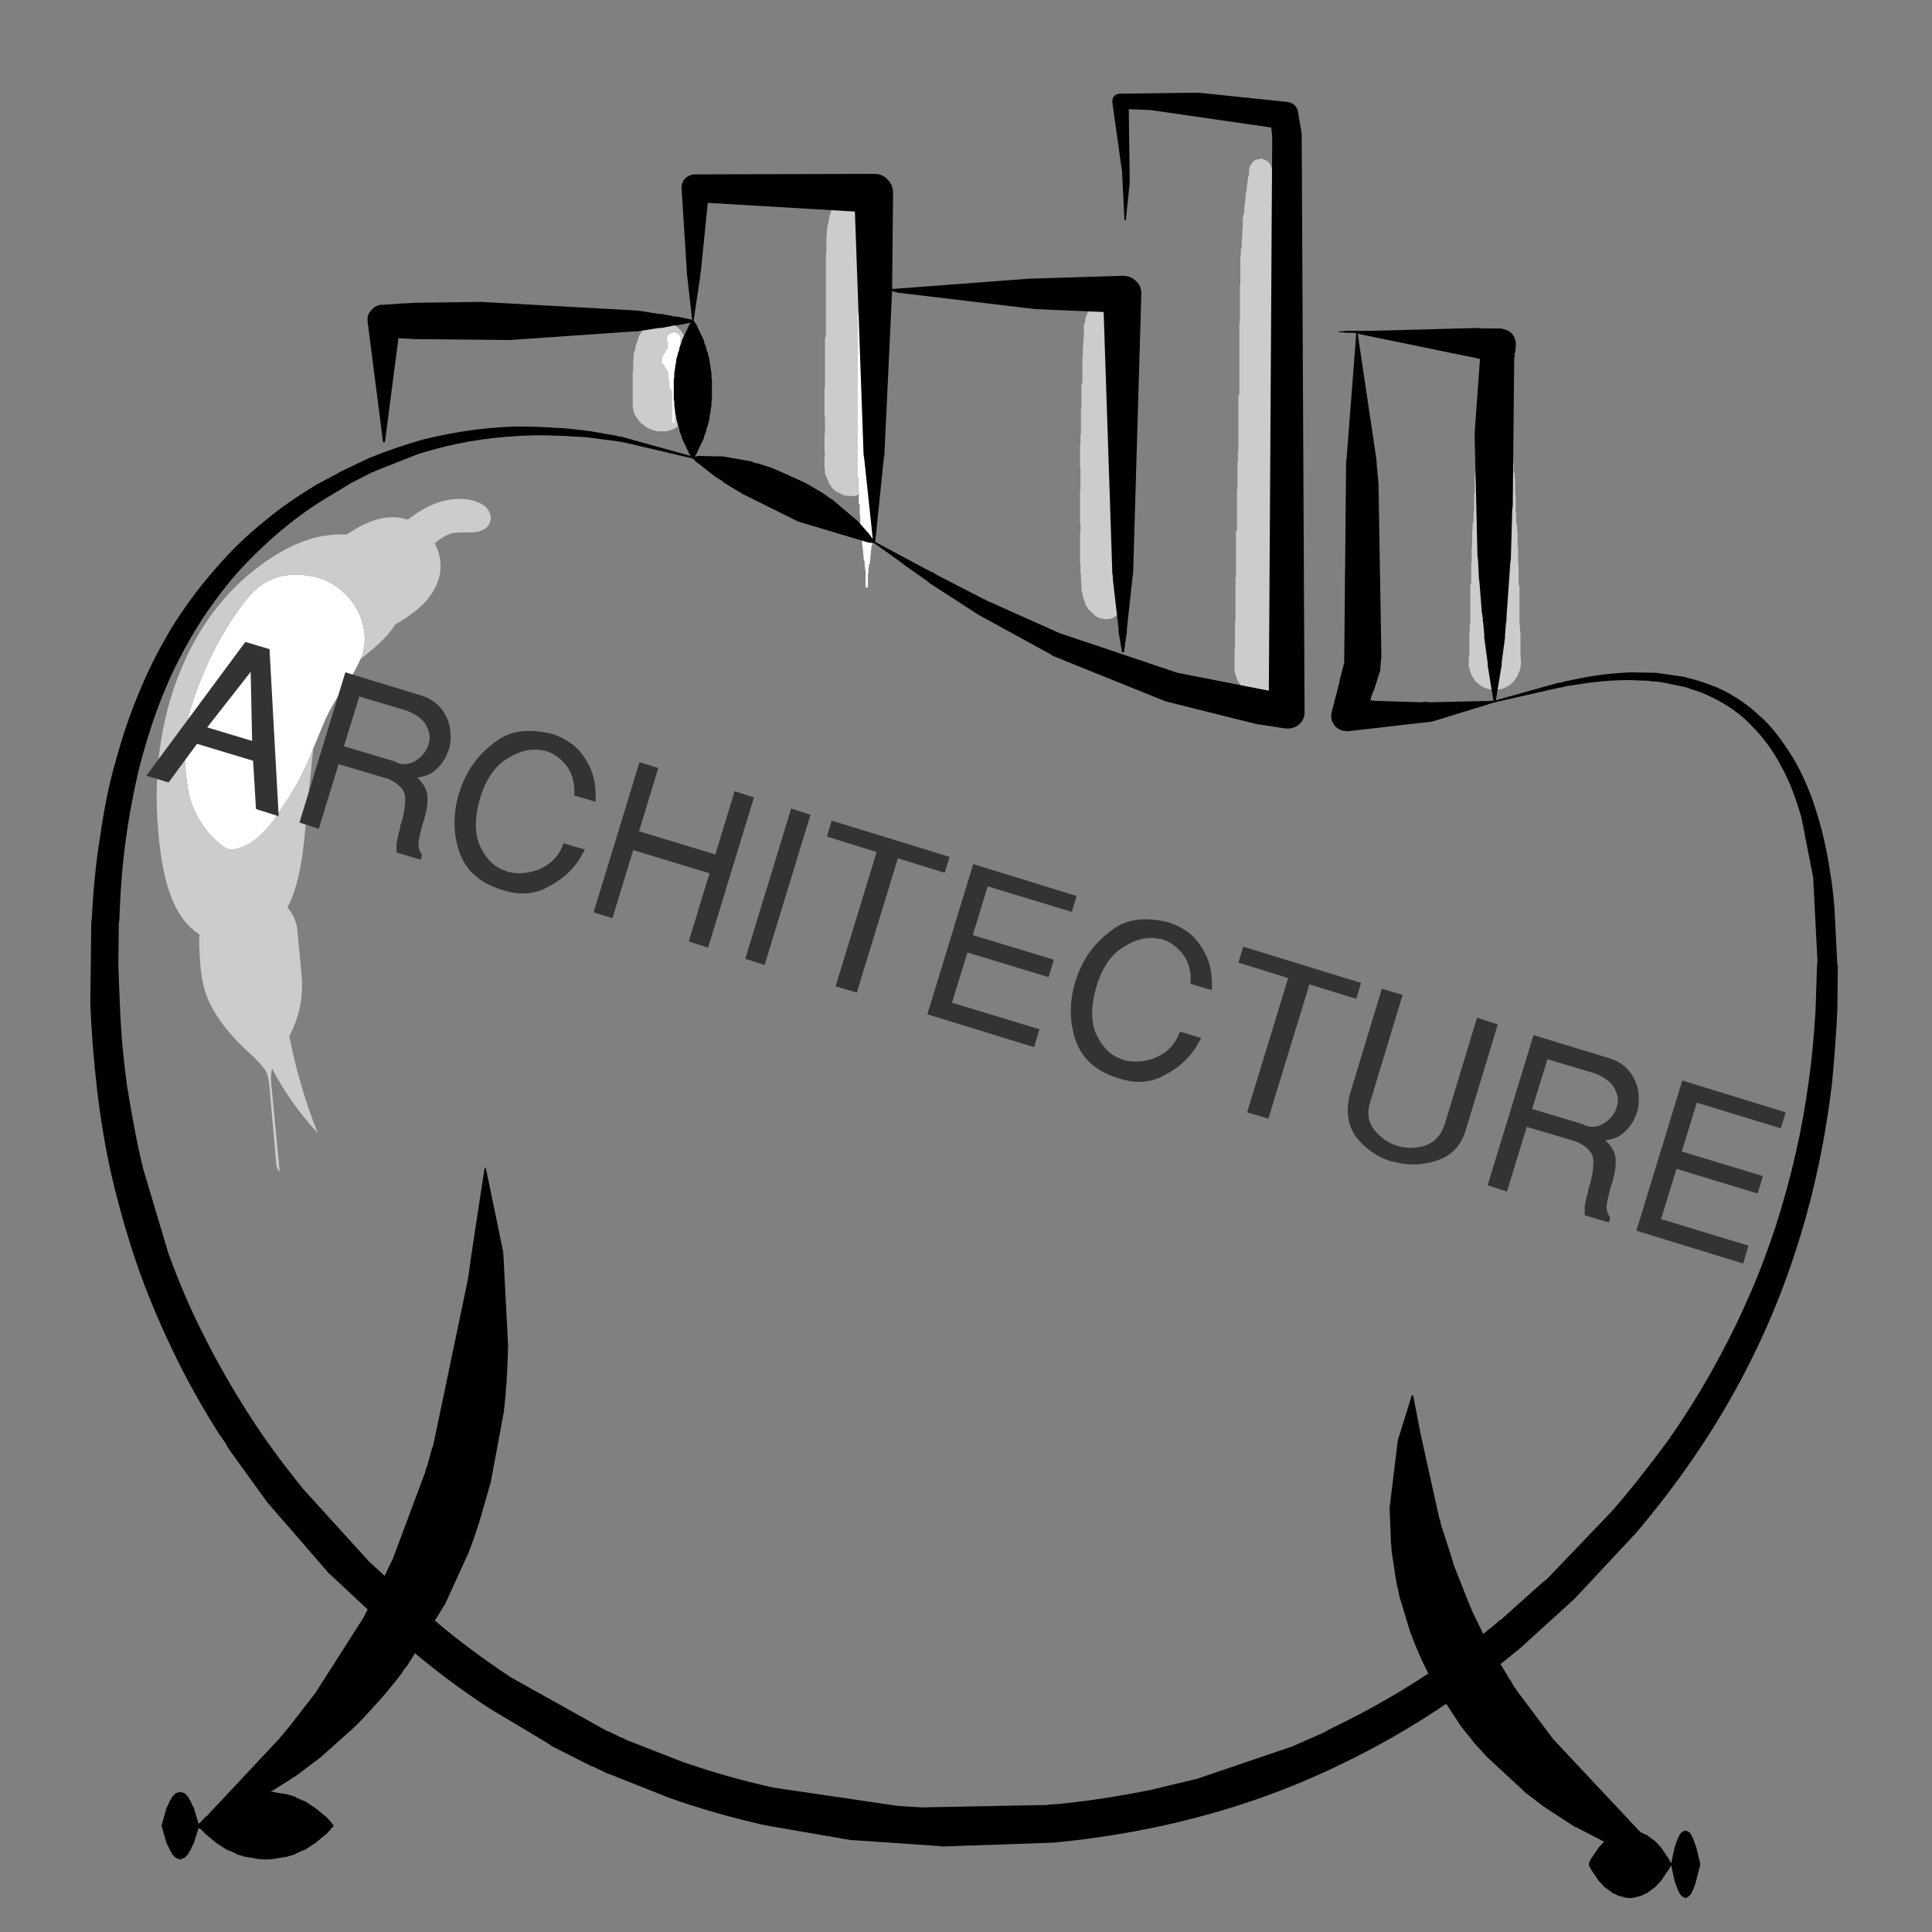 
<svg xmlns="http://www.w3.org/2000/svg" version="1.1" xmlns:xlink="http://www.w3.org/1999/xlink" preserveAspectRatio="none" x="0px" y="0px" width="200px" height="200px" viewBox="0 0 200 200">
<rect x="0" y="0" width="200" height="200" fill="#808080" stroke="none"/>
<defs>
<g id="Layer2_0_FILL">
<path fill="#FFFFFF" stroke="none" d="
M 89.05 24.35
Q 89.05 24.45 89.05 24.55 89.05 24.65 89.05 24.75 89 24.85 89 24.9 89 25 89 25.1 89 25.2 89 25.3 89 25.4 89 25.5 89 25.6 89 25.65 89 25.75 89 25.85 89 25.95 89 26.05 89 26.15 89 26.25 89 26.35 89 26.4 89 26.5 89 26.6 89 26.7 89 26.8 89 26.9 89 27 89 27.1 89 27.15 89 27.25 89 27.35 89 27.45 89 27.55 88.95 27.65 88.9 27.75 88.9 27.85 88.9 27.9 88.9 28 88.9 28.1 88.9 28.2 88.9 28.3 88.9 28.4 88.9 28.5 88.9 28.6 88.9 28.65 88.9 28.75 88.9 28.85 88.9 28.95 88.9 29.05 88.9 29.15 88.9 29.25 88.9 29.35 88.9 29.4 88.9 29.5 88.85 29.6 88.85 29.7 88.85 29.8 88.85 29.9 88.85 30 88.85 30.1 88.85 30.15 88.85 30.25 88.85 30.35 88.85 30.45 88.85 30.55 88.85 30.65 88.85 30.75 88.85 30.85 88.85 30.9 88.85 31 88.85 31.1 88.85 31.2 88.85 31.3 88.85 31.4 88.85 31.5 88.85 31.6 88.85 31.65 88.85 31.75 88.85 31.85 88.85 31.95 88.85 32.05 88.85 32.15 88.85 32.25 88.85 32.35 88.85 32.4 88.8 32.5 88.8 32.6 88.8 32.7 88.8 32.8 88.8 32.9 88.8 33 88.8 33.1 88.8 33.15 88.8 33.25 88.8 33.35 88.8 33.45 88.8 33.55 88.8 33.65 88.8 33.75 88.8 33.85 88.8 33.9 88.8 34 88.8 34.1 88.8 34.2 88.8 34.3 88.8 34.4 88.8 34.5 88.8 34.6 88.8 34.65 88.8 34.75 88.8 34.85 88.8 34.95 88.8 35.05 88.8 35.15 88.8 35.25 88.8 35.35 88.8 35.4 88.8 35.5 88.8 35.6 88.8 35.7 88.8 35.8 88.8 35.9 88.8 36 88.8 36.1 88.8 36.15 88.8 36.25 88.8 36.35 88.8 36.45 88.8 36.55 88.75 36.65 88.75 36.75 88.75 36.85 88.75 36.9 88.75 37 88.75 37.1 88.75 37.2 88.75 37.3 88.75 37.4 88.75 37.5 88.75 37.6 88.75 37.65 88.75 37.75 88.75 37.85 88.75 37.95 88.75 38.05 88.75 38.15 88.75 38.25 88.75 38.35 88.75 38.4 88.75 38.5 88.75 38.6 88.75 38.7 88.75 38.8 88.75 38.9 88.75 39 88.75 39.1 88.75 39.15 88.75 39.25 88.75 39.35 88.75 39.45 88.75 39.55 88.75 39.65 88.75 39.75 88.75 39.85 88.75 39.9 88.75 40 88.75 40.1 88.75 40.2 88.75 40.3 88.75 40.4 88.75 40.5 88.75 40.6 88.75 40.65 88.75 40.75 88.75 40.85 88.75 40.95 88.75 41.05 88.75 41.15 88.75 41.25 88.75 41.35 88.75 41.4 88.75 41.5 88.75 41.6 88.75 41.7 88.75 41.8 88.75 41.9 88.75 42 88.75 42.1 88.75 42.15 88.75 42.25 88.75 42.35 88.75 42.45 88.75 42.55 88.75 42.65 88.75 42.75 88.75 42.85 88.75 42.9 88.75 43 88.75 43.1 88.75 43.2 88.75 43.3 88.75 43.4 88.75 43.5 88.75 43.6 88.75 43.65 88.75 43.75 88.75 43.85 88.75 43.95 88.75 44.05 88.75 44.15 88.75 44.25 88.75 44.35 88.75 44.4 88.75 44.5 88.75 44.6 88.75 44.7 88.75 44.8 88.75 44.9 88.75 45 88.75 45.1 88.75 45.15 88.75 45.25 88.75 45.35 88.75 45.45 88.75 45.55 88.75 45.65 88.75 45.75 88.75 45.85 88.75 45.9 88.75 46 88.75 46.1 88.75 46.2 88.75 46.3 88.75 46.4 88.75 46.5 88.75 46.6 88.75 46.65 88.75 46.75 88.75 46.85 88.75 46.95 88.75 47.05 88.75 47.15 88.8 47.25 88.8 47.35 88.8 47.4 88.8 47.5 88.8 47.6 88.8 47.7 88.8 47.8 88.8 47.9 88.8 48 88.8 48.1 88.8 48.15 88.8 48.25 88.8 48.35 88.8 48.45 88.8 48.55 88.8 48.65 88.8 48.75 88.8 48.85 88.8 48.9 88.8 49 88.8 49.1 88.8 49.2 88.8 49.3 88.8 49.4 88.85 49.5 88.85 49.6 88.85 49.65 88.85 49.75 88.85 49.85 88.85 49.95 88.85 50.05 88.85 50.15 88.85 50.25 88.85 50.35 88.85 50.4 88.85 50.5 88.85 50.6 88.85 50.7 88.85 50.8 88.9 50.9 88.9 51 88.9 51.1 88.9 51.15
L 88.9 51.15
Q 88.9 51.263 88.9 51.35 88.9 51.45 88.9 51.55 88.9 51.65 88.9 51.75 88.9 51.85 88.9 51.9 88.9 52 88.9 52.1 88.95 52.2 89 52.3 89 52.4 89 52.5 89 52.6 89 52.65 89 52.75 89 52.85 89 52.95 89 53.05 89 53.15 89 53.25 89 53.35 89.05 53.4 89.05 53.5 89.05 53.6 89.05 53.7 89.05 53.8 89.05 53.9 89.05 54 89.05 54.1 89.05 54.15 89.05 54.25 89.05 54.35 89.05 54.45 89.05 54.55 89.05 54.65 89.1 54.75 89.1 54.85 89.1 54.9 89.1 55 89.1 55.1 89.15 55.2 89.15 55.3 89.15 55.4 89.15 55.5 89.15 55.6 89.15 55.65 89.15 55.75 89.15 55.85 89.2 55.95 89.25 56.05 89.25 56.15 89.25 56.25 89.25 56.35 89.25 56.4 89.25 56.5 89.3 56.6 89.3 56.7 89.3 56.8 89.3 56.9 89.35 57 89.35 57.1 89.35 57.15 89.35 57.25 89.35 57.35 89.4 57.45 89.4 57.55 89.4 57.65 89.4 57.75 89.4 57.85 89.4 57.9 89.45 58 89.5 58.1 89.5 58.2 89.5 58.3 89.5 58.4 89.5 58.5 89.5 58.6 89.55 58.65 89.55 58.75 89.55 58.85 89.55 58.95 89.6 59.05 89.6 59.15 89.6 59.25 89.6 59.35 89.6 59.4 89.6 59.5 89.6 59.6 89.6 59.7 89.6 59.8 89.6 59.9 89.6 60 89.6 60.1 89.6 60.15 89.6 60.25 89.6 60.35 89.6 60.45 89.6 60.55 89.6 60.65 89.6 60.75 89.65 60.8 89.7 60.85 89.8 60.8 89.85 60.75 89.85 60.65 89.85 60.55 89.85 60.45 89.85 60.35 89.85 60.25 89.85 60.15 89.85 60.1 89.85 60 89.85 59.9 89.85 59.8 89.85 59.7 89.85 59.6 89.85 59.5 89.85 59.4 89.9 59.35 89.9 59.25 89.9 59.15 89.9 59.05 89.9 58.95 89.9 58.85 89.95 58.75 89.95 58.65 89.95 58.6 89.95 58.5 90 58.4 90.05 58.3 90.05 58.2 90.05 58.1 90.05 58 90.1 57.9 90.1 57.85 90.1 57.75 90.1 57.65 90.1 57.55 90.15 57.45 90.15 57.35 90.15 57.25 90.15 57.15 90.15 57.1 90.15 57 90.2 56.9 90.2 56.8 90.2 56.7 90.2 56.6 90.25 56.5 90.3 56.4 90.3 56.35 90.3 56.25 90.3 56.15 90.3 56.05 90.3 55.95 90.35 55.85 90.35 55.75 90.35 55.65 90.35 55.6 90.35 55.5 90.35 55.4 90.35 55.3 90.4 55.2 90.4 55.1 90.4 55 90.4 54.9 90.4 54.85 90.4 54.75 90.4 54.65 90.4 54.55 90.45 54.45 90.45 54.35 90.45 54.25 90.45 54.15 90.45 54.1 90.45 54 90.45 53.9 90.45 53.8 90.45 53.7 90.45 53.6 90.45 53.5 90.45 53.4 90.45 53.35 90.45 53.25 90.5 53.15 90.55 53.05 90.55 52.95 90.55 52.85 90.55 52.75 90.55 52.65 90.55 52.6 90.55 52.5 90.55 52.4 90.55 52.3 90.55 52.2 90.55 52.1 90.55 52 90.6 51.9 90.6 51.85 90.6 51.75 90.6 51.65 90.6 51.55 90.6 51.45 90.6 51.35 90.6 51.25 90.6 51.15 90.6 51.1 90.6 51 90.65 50.9 90.65 50.8 90.65 50.7 90.65 50.6 90.65 50.5 90.65 50.4 90.65 50.35 90.65 50.25 90.65 50.15 90.65 50.05 90.65 49.95 90.65 49.85 90.65 49.75 90.65 49.65 90.65 49.6 90.65 49.5 90.65 49.4 90.65 49.3 90.7 49.2 90.7 49.1 90.7 49 90.7 48.9 90.7 48.85 90.7 48.75 90.7 48.65 90.7 48.55 90.7 48.45 90.7 48.35 90.7 48.25 90.7 48.15 90.7 48.1 90.7 48 90.7 47.9 90.7 47.8 90.7 47.7 90.7 47.6 90.7 47.5 90.7 47.4 90.7 47.35 90.7 47.25 90.7 47.15 90.7 47.05 90.75 46.95 90.8 46.85 90.8 46.75 90.8 46.65 90.8 46.6 90.8 46.5 90.8 46.4 90.8 46.3 90.8 46.2 90.8 46.1 90.8 46 90.8 45.9 90.8 45.85 90.8 45.75 90.8 45.65 90.8 45.55 90.8 45.45 90.8 45.35 90.8 45.25 90.8 45.15 90.8 45.1 90.8 45 90.8 44.9 90.8 44.8 90.8 44.7 90.8 44.6 90.8 44.5 90.8 44.4 90.8 44.35 90.8 44.25 90.8 44.15 90.8 44.05 90.8 43.95 90.8 43.85 90.8 43.75 90.8 43.65 90.8 43.6 90.8 43.5 90.8 43.4 90.8 43.3 90.8 43.2 90.8 43.1 90.8 43 90.8 42.9 90.8 42.85 90.8 42.75 90.8 42.65 90.8 42.55 90.8 42.45 90.8 42.35 90.8 42.25 90.8 42.15 90.8 42.1 90.8 42 90.8 41.9 90.8 41.8 90.8 41.7 90.8 41.6 90.8 41.5 90.8 41.4 90.8 41.35 90.8 41.25 90.8 41.15 90.8 41.05 90.8 40.95 90.8 40.85 90.8 40.75 90.8 40.65 90.8 40.6 90.8 40.5 90.8 40.4 90.8 40.3 90.8 40.2 90.8 40.1 90.8 40 90.8 39.9 90.8 39.85 90.8 39.75 90.8 39.65 90.8 39.55 90.8 39.45 90.8 39.35 90.8 39.25 90.8 39.15 90.8 39.1 90.8 39 90.8 38.9 90.8 38.8 90.8 38.7 90.8 38.6 90.8 38.5 90.8 38.4 90.8 38.35 90.8 38.25 90.8 38.15 90.8 38.05 90.8 37.95 90.8 37.85 90.8 37.75 90.8 37.65 90.8 37.6 90.8 37.5 90.8 37.4 90.8 37.3 90.8 37.2 90.8 37.1 90.8 37 90.8 36.9 90.8 36.85 90.8 36.75 90.75 36.65 90.7 36.55 90.7 36.45 90.7 36.35 90.7 36.25 90.7 36.15 90.7 36.1 90.7 36 90.7 35.9 90.7 35.8 90.7 35.7 90.7 35.6 90.7 35.5 90.7 35.4 90.7 35.35 90.7 35.25 90.7 35.15 90.7 35.05 90.7 34.95 90.7 34.85 90.7 34.75 90.7 34.65 90.7 34.6 90.7 34.5 90.7 34.4 90.7 34.3 90.7 34.2 90.7 34.1 90.7 34 90.7 33.9 90.7 33.85 90.7 33.75 90.7 33.65 90.7 33.55 90.7 33.45 90.7 33.35 90.7 33.25 90.7 33.15 90.7 33.1 90.7 33 90.7 32.9 90.7 32.8 90.7 32.7 90.65 32.6 90.65 32.5 90.65 32.4 90.65 32.35 90.65 32.25 90.65 32.15 90.65 32.05 90.65 31.95 90.65 31.85 90.65 31.75 90.65 31.65 90.65 31.6 90.65 31.5 90.65 31.4 90.65 31.3 90.65 31.2 90.65 31.1 90.65 31 90.65 30.9 90.65 30.85 90.65 30.75 90.65 30.65 90.65 30.55 90.65 30.45 90.65 30.35 90.65 30.25 90.65 30.15 90.65 30.1 90.65 30 90.65 29.9 90.65 29.8 90.65 29.7 90.6 29.6 90.6 29.5 90.6 29.4 90.6 29.35 90.6 29.25 90.6 29.15 90.6 29.05 90.6 28.95 90.6 28.85 90.6 28.75 90.6 28.65 90.6 28.6 90.6 28.5 90.6 28.4 90.6 28.3 90.6 28.2 90.6 28.1 90.6 28 90.6 27.9 90.563 27.863 90.55 27.8
L 90.55 27.25
Q 90.55 27.2 90.55 27.15
L 90.55 26.5
Q 90.55 26.45 90.55 26.4 90.55 26.35 90.55 26.25 90.55 26.15 90.55 26.05 90.55 25.95 90.55 25.85 90.55 25.75 90.55 25.65 90.55 25.6 90.55 25.5 90.55 25.4 90.55 25.3 90.55 25.2 90.55 25.1 90.5 25 90.45 24.9 90.45 24.863 90.45 24.8
L 90.45 24.55
Q 90.45 24.45 90.4 24.35 90.397 24.245 90.35 24.15 90.2 24.1 90.1 24 89.9 23.9 89.7 23.85
L 89.7 23.9
Q 89.55 23.95 89.35 24 89.25 24.1 89.15 24.15 89.1 24.25 89.05 24.35
M 155.7 40.3
L 155.7 40.35
Q 155.662 40.362 155.6 40.35 155.512 40.4 155.4 40.4 155.3 40.5 155.2 40.6 155.2 40.7 155.2 40.8 155.2 40.9 155.2 41 155.2 41.1 155.15 41.15 155.15 41.25 155.15 41.35 155.15 41.45 155.15 41.55 155.15 41.65 155.15 41.75 155.15 41.85 155.15 41.9 155.15 42 155.15 42.1 155.15 42.2 155.15 42.3 155.15 42.4 155.15 42.5 155.15 42.6 155.15 42.65 155.15 42.75 155.15 42.85 155.15 42.95 155.15 43.05 155.15 43.15 155.15 43.25 155.15 43.35 155.15 43.4 155.15 43.5 155.15 43.6 155.15 43.7 155.15 43.8 155.15 43.9 155.15 44 155.15 44.1 155.15 44.15 155.15 44.25 155.15 44.35 155.15 44.45 155.15 44.55 155.15 44.65 155.15 44.75 155.15 44.85 155.15 44.9 155.15 45 155.15 45.1 155.15 45.2 155.15 45.3 155.15 45.4 155.15 45.5 155.15 45.6 155.15 45.65 155.15 45.75 155.15 45.85 155.15 45.95 155.15 46.05 155.15 46.15 155.15 46.25 155.15 46.35 155.15 46.4 155.15 46.5 155.15 46.6 155.15 46.7 155.15 46.8 155.15 46.9 155.15 47 155.15 47.1 155.15 47.15 155.15 47.25 155.15 47.35 155.15 47.45 155.15 47.55 155.15 47.65 155.15 47.75 155.15 47.85 155.15 47.9 155.15 48 155.15 48.1 155.15 48.2 155.15 48.3 155.15 48.4 155.15 48.5 155.2 48.6 155.2 48.65 155.2 48.75 155.2 48.85 155.2 48.95 155.2 49.05 155.2 49.15 155.2 49.25 155.2 49.35 155.2 49.4 155.2 49.5 155.2 49.6 155.2 49.7 155.2 49.8 155.2 49.9 155.2 50 155.2 50.1 155.2 50.15 155.2 50.25 155.2 50.35 155.25 50.45 155.3 50.55 155.3 50.65 155.3 50.75 155.3 50.85 155.3 50.9 155.3 51 155.3 51.1 155.3 51.2 155.3 51.3 155.3 51.4 155.3 51.5 155.3 51.6 155.3 51.65 155.3 51.75 155.3 51.85 155.3 51.95 155.3 52.05 155.3 52.15 155.35 52.25 155.35 52.35 155.35 52.4 155.35 52.5 155.35 52.6 155.35 52.7 155.35 52.8 155.35 52.9 155.35 53 155.35 53.1 155.35 53.15 155.35 53.25 155.35 53.35 155.35 53.45 155.35 53.55 155.35 53.65 155.35 53.75 155.35 53.85 155.35 53.9 155.4 54 155.4 54.1 155.4 54.2 155.4 54.3 155.45 54.4 155.45 54.5 155.45 54.6 155.45 54.65 155.45 54.75 155.45 54.85 155.45 54.95 155.45 55.05 155.45 55.15 155.45 55.25 155.45 55.35 155.45 55.4 155.45 55.5 155.45 55.6 155.5 55.7 155.55 55.8 155.55 55.9 155.55 56 155.55 56.1 155.55 56.15 155.55 56.25 155.55 56.35 155.55 56.45 155.55 56.55 155.55 56.65 155.6 56.75 155.6 56.85 155.6 56.9 155.6 57 155.6 57.1 155.6 57.2 155.6 57.3 155.6 57.4 155.6 57.5 155.65 57.6 155.65 57.65 155.65 57.75 155.65 57.85 155.65 57.95 155.65 58.05 155.65 58.15 155.6 58.25 155.6 58.35 155.6 58.4 155.6 58.5 155.6 58.6 155.6 58.7 155.6 58.8 155.6 58.9 155.6 59 155.6 59.1 155.6 59.15 155.6 59.25 155.6 59.35 155.6 59.45 155.6 59.55 155.6 59.65 155.6 59.75 155.65 59.8 155.7 59.85 155.8 59.8 155.85 59.75 155.85 59.65 155.85 59.55 155.85 59.45 155.85 59.35 155.85 59.25 155.85 59.15 155.85 59.1 155.85 59 155.85 58.9 155.85 58.8 155.85 58.7 155.85 58.6 155.85 58.5 155.85 58.4 155.85 58.35 155.85 58.25 155.85 58.15 155.85 58.05 155.85 57.95 155.85 57.85 155.85 57.75 155.85 57.65 155.9 57.6 155.9 57.5 155.9 57.4 155.9 57.3 155.9 57.2 155.9 57.1 155.9 57 155.9 56.9 155.9 56.85 155.9 56.75 155.9 56.65 155.9 56.55 155.95 56.45 155.95 56.35 155.95 56.25 155.95 56.15 155.95 56.1 155.95 56 155.95 55.9 155.95 55.8 155.95 55.7 155.95 55.6 156 55.5 156.05 55.4 156.05 55.35 156.05 55.25 156.05 55.15 156.05 55.05 156.05 54.95 156.05 54.85 156.05 54.75 156.05 54.65 156.05 54.6 156.05 54.5 156.05 54.4 156.1 54.3 156.1 54.2 156.1 54.1 156.15 54 156.15 53.9 156.15 53.85 156.15 53.75 156.15 53.65 156.15 53.55 156.15 53.45 156.15 53.35 156.15 53.25 156.15 53.15 156.15 53.1 156.15 53 156.15 52.9 156.15 52.8 156.15 52.7 156.15 52.6 156.15 52.5 156.15 52.4 156.15 52.35 156.15 52.25 156.15 52.15 156.15 52.05 156.2 51.95 156.2 51.85 156.2 51.75 156.2 51.65 156.2 51.6 156.2 51.5 156.2 51.4 156.2 51.3 156.2 51.2 156.2 51.1 156.2 51 156.2 50.9 156.2 50.85 156.2 50.75 156.2 50.65 156.2 50.55 156.25 50.45 156.3 50.35 156.3 50.25 156.3 50.15 156.3 50.1 156.3 50 156.3 49.9 156.3 49.8 156.3 49.7 156.3 49.6 156.3 49.5 156.3 49.4 156.3 49.35 156.3 49.25 156.3 49.15 156.3 49.05 156.3 48.95 156.3 48.85 156.3 48.75 156.3 48.65 156.3 48.6 156.3 48.5 156.3 48.4 156.35 48.3 156.35 48.2 156.35 48.1 156.35 48 156.35 47.9 156.35 47.85 156.35 47.75 156.35 47.65 156.35 47.55 156.35 47.45 156.35 47.35 156.35 47.25 156.35 47.15 156.35 47.1 156.35 47 156.35 46.9 156.35 46.8 156.35 46.7 156.35 46.6 156.35 46.5 156.35 46.4 156.35 46.35 156.35 46.25 156.35 46.15 156.35 46.05 156.35 45.95 156.35 45.85 156.35 45.75 156.35 45.65 156.35 45.6 156.35 45.5 156.35 45.4 156.35 45.3 156.35 45.2 156.35 45.1 156.35 45 156.35 44.9 156.35 44.85 156.35 44.75 156.35 44.65 156.35 44.55 156.35 44.45 156.35 44.35 156.35 44.25 156.35 44.15 156.35 44.1 156.35 44 156.35 43.9 156.35 43.8 156.35 43.7 156.35 43.6 156.35 43.5 156.35 43.4 156.35 43.35 156.35 43.25 156.35 43.15 156.35 43.05 156.35 42.95 156.35 42.85 156.35 42.75 156.35 42.65 156.35 42.6 156.35 42.5 156.35 42.4 156.35 42.3 156.35 42.2 156.35 42.1 156.35 42 156.35 41.9 156.35 41.85 156.35 41.75 156.35 41.65 156.35 41.55 156.35 41.45 156.35 41.35 156.3 41.25 156.3 41.15 156.3 41.1 156.3 41 156.3 40.9 156.3 40.8 156.25 40.7 156.2 40.6 156.15 40.5 156.05 40.4 155.9 40.35 155.7 40.3
M 132.05 18.3
Q 131.95 18.4 131.9 18.5 131.873 18.554 131.85 18.6 131.823 18.627 131.8 18.65 131.75 18.75 131.7 18.85 131.7 18.95 131.65 19.05 131.65 19.15 131.65 19.25 131.65 19.35 131.65 19.4 131.65 19.5 131.65 19.6 131.7 19.7 131.7 19.8 131.7 19.9 131.7 20 131.7 20.1 131.7 20.15 131.7 20.25 131.7 20.35 131.7 20.45 131.7 20.55 131.7 20.65 131.7 20.75 131.7 20.85 131.7 20.9 131.7 21 131.65 21.1 131.65 21.2 131.65 21.3 131.65 21.4 131.65 21.5 131.65 21.6 131.65 21.65 131.65 21.75 131.65 21.85 131.65 21.95 131.65 22.05 131.65 22.15 131.65 22.25 131.65 22.35 131.65 22.4 131.65 22.5 131.65 22.6 131.65 22.7 131.65 22.8 131.65 22.9 131.65 23 131.65 23.1 131.65 23.15 131.65 23.25 131.65 23.35 131.65 23.45 131.65 23.55 131.65 23.65 131.65 23.75 131.65 23.85 131.65 23.9 131.65 24 131.65 24.1 131.65 24.2 131.65 24.3 131.65 24.4 131.65 24.5 131.65 24.6 131.65 24.65 131.65 24.75 131.65 24.85 131.65 24.95 131.65 25.05 131.65 25.15 131.65 25.25 131.65 25.35 131.65 25.4 131.65 25.5 131.65 25.6 131.65 25.7 131.65 25.8 131.65 25.9 131.65 26 131.65 26.1 131.65 26.15 131.65 26.25 131.65 26.35 131.65 26.45 131.65 26.55 131.65 26.65 131.65 26.75 131.65 26.85 131.65 26.9 131.65 27 131.65 27.1 131.65 27.2 131.65 27.3 131.65 27.4 131.65 27.5 131.65 27.6 131.65 27.65 131.65 27.75 131.65 27.85 131.65 27.95 131.65 28.05 131.65 28.15 131.65 28.25 131.65 28.35 131.65 28.4 131.65 28.5 131.65 28.6 131.65 28.7 131.65 28.8 131.65 28.9 131.65 29 131.65 29.1 131.65 29.15 131.65 29.25 131.65 29.35 131.65 29.45 131.65 29.55 131.65 29.65 131.65 29.75 131.65 29.85 131.65 29.9 131.65 30 131.65 30.1 131.65 30.2 131.65 30.3 131.65 30.4 131.65 30.5 131.65 30.6 131.65 30.65 131.65 30.75 131.65 30.85 131.65 30.95 131.65 31.05 131.65 31.15 131.65 31.25 131.65 31.35 131.65 31.4 131.65 31.5 131.65 31.6 131.65 31.7 131.65 31.8 131.65 31.9 131.65 32 131.65 32.1 131.65 32.15 131.65 32.25 131.65 32.35 131.65 32.45 131.65 32.55 131.65 32.65 131.65 32.75 131.65 32.85 131.65 32.9 131.65 33 131.65 33.1 131.65 33.2 131.65 33.3 131.65 33.4 131.65 33.5 131.65 33.6 131.65 33.65 131.65 33.75 131.65 33.85 131.65 33.95 131.65 34.05 131.65 34.15 131.65 34.25 131.65 34.35 131.65 34.4 131.65 34.5 131.65 34.6 131.65 34.7 131.65 34.8 131.65 34.9 131.65 35 131.65 35.1 131.65 35.15 131.65 35.25 131.65 35.35 131.65 35.45 131.65 35.55 131.65 35.65 131.65 35.75 131.65 35.85 131.65 35.9 131.65 36 131.65 36.1 131.65 36.2 131.65 36.3 131.65 36.4 131.65 36.5 131.65 36.6 131.65 36.65 131.65 36.75 131.65 36.85 131.65 36.95 131.65 37.05 131.65 37.15 131.65 37.25 131.65 37.35 131.65 37.4 131.65 37.5 131.65 37.6 131.65 37.7 131.65 37.8 131.65 37.9 131.65 38 131.65 38.1 131.65 38.15 131.65 38.25 131.65 38.35 131.65 38.45 131.65 38.55 131.65 38.65 131.65 38.75 131.65 38.85 131.65 38.9 131.65 39 131.65 39.1 131.65 39.2 131.65 39.3 131.65 39.4 131.65 39.5 131.65 39.6 131.65 39.65 131.65 39.75 131.65 39.85 131.65 39.95 131.65 40.05 131.65 40.15 131.65 40.25 131.65 40.35 131.65 40.4 131.65 40.5 131.65 40.6 131.65 40.7 131.65 40.8 131.65 40.9 131.65 41 131.65 41.1 131.65 41.15 131.65 41.25 131.65 41.35 131.65 41.45 131.65 41.55 131.65 41.65 131.65 41.75 131.7 41.85 131.7 41.9 131.7 42 131.7 42.1 131.7 42.2 131.7 42.3 131.7 42.4 131.7 42.5 131.7 42.6 131.7 42.65 131.7 42.75 131.7 42.85 131.7 42.95 131.7 43.05 131.7 43.15 131.7 43.25 131.7 43.35 131.7 43.4 131.7 43.5 131.7 43.6 131.7 43.7 131.7 43.8 131.75 43.9 131.8 44 131.8 44.1 131.8 44.15 131.8 44.25 131.8 44.35 131.8 44.45 131.8 44.55 131.8 44.65 131.8 44.75 131.8 44.85 131.8 44.9 131.8 45 131.8 45.1 131.8 45.2 131.8 45.3 131.8 45.4 131.85 45.5 131.85 45.6 131.85 45.65 131.9 45.75 131.9 45.85 131.9 45.95 131.9 46.05 131.9 46.15 131.9 46.25 131.9 46.35 131.9 46.4 131.9 46.5 131.9 46.6 131.9 46.7 131.9 46.8 131.9 46.9 131.9 47 131.95 47.1 131.95 47.15 131.95 47.25 131.95 47.35 131.95 47.45 131.95 47.55 131.95 47.65 131.95 47.75 132 47.85 132.05 47.9 132.05 48 132.05 48.1 132.05 48.2 132.05 48.3 132.05 48.4 132.05 48.5 132.05 48.6 132.05 48.65 132.05 48.75 132.1 48.85 132.1 48.95 132.1 49.05 132.1 49.15 132.1 49.25 132.1 49.35 132.1 49.4 132.15 49.5 132.15 49.6 132.15 49.7 132.15 49.8 132.15 49.9 132.15 50 132.15 50.1 132.15 50.15 132.2 50.25 132.2 50.35 132.2 50.45 132.2 50.55 132.2 50.65 132.2 50.75 132.2 50.85 132.2 50.9 132.25 51 132.3 51.1 132.3 51.2 132.3 51.3 132.3 51.4 132.3 51.5 132.3 51.6 132.35 51.65 132.35 51.75 132.35 51.85 132.4 51.95 132.4 52.05 132.4 52.15 132.4 52.25 132.4 52.35 132.4 52.4 132.4 52.5 132.4 52.6 132.45 52.7 132.45 52.8 132.45 52.9 132.45 53 132.45 53.1 132.45 53.15 132.5 53.25 132.55 53.35 132.55 53.45 132.55 53.55 132.55 53.65 132.55 53.75 132.5 53.85 132.45 53.9 132.45 54 132.45 54.1 132.45 54.2 132.45 54.3 132.45 54.4 132.45 54.5 132.55 54.55 132.6 54.6 132.65 54.55 132.7 54.5 132.7 54.4 132.7 54.3 132.7 54.2 132.7 54.1 132.7 54 132.7 53.9 132.7 53.85 132.7 53.75 132.7 53.65 132.7 53.55 132.7 53.45 132.7 53.35 132.7 53.25 132.7 53.15 132.75 53.1 132.8 53 132.8 52.9 132.8 52.8 132.8 52.7 132.8 52.6 132.8 52.5 132.85 52.4 132.85 52.35 132.85 52.25 132.85 52.15 132.85 52.05 132.9 51.95 132.9 51.85 132.9 51.75 132.9 51.65 132.9 51.6 132.9 51.5 132.948 51.404 132.95 51.3
L 132.95 51.25
Q 132.95 51.175 132.95 51.1
L 132.95 51.05
Q 132.95 50.975 132.95 50.9 133 50.85 133.05 50.75 133.05 50.65 133.05 50.55 133.05 50.45 133.05 50.35 133.05 50.25 133.1 50.15 133.1 50.1 133.1 50 133.1 49.9 133.1 49.8 133.1 49.7 133.1 49.6 133.1 49.5 133.1 49.4 133.15 49.35 133.15 49.25 133.15 49.15 133.15 49.05 133.15 48.95 133.15 48.85 133.15 48.75 133.15 48.65 133.2 48.6 133.2 48.5 133.2 48.4 133.2 48.3 133.2 48.2 133.2 48.1 133.2 48 133.2 47.9 133.25 47.85 133.3 47.75 133.3 47.65 133.3 47.55 133.3 47.45 133.3 47.35 133.3 47.25 133.3 47.15 133.3 47.1 133.35 47 133.35 46.9 133.35 46.8 133.35 46.7 133.35 46.6 133.35 46.5 133.35 46.4 133.35 46.35 133.35 46.25 133.35 46.15 133.35 46.05 133.35 45.95 133.35 45.85 133.4 45.75 133.4 45.65 133.4 45.6 133.4 45.5 133.4 45.4 133.4 45.3 133.45 45.2 133.45 45.1 133.45 45 133.45 44.9 133.45 44.85 133.45 44.75 133.45 44.65 133.45 44.55 133.45 44.45 133.45 44.35 133.45 44.25 133.45 44.15 133.45 44.1 133.45 44 133.5 43.9 133.55 43.8 133.55 43.7 133.55 43.6 133.55 43.5 133.55 43.4 133.55 43.35 133.55 43.25 133.55 43.15 133.55 43.05 133.55 42.95 133.55 42.85 133.55 42.75 133.55 42.65 133.55 42.6 133.55 42.5 133.55 42.4 133.55 42.3 133.55 42.2 133.55 42.1 133.55 42 133.55 41.9 133.55 41.85 133.55 41.75 133.55 41.65 133.6 41.55 133.6 41.45 133.6 41.35 133.6 41.25 133.6 41.15 133.6 41.1 133.6 41 133.6 40.9 133.6 40.8 133.6 40.7 133.6 40.6 133.6 40.5 133.6 40.4 133.6 40.35 133.6 40.25 133.6 40.15 133.6 40.05 133.6 39.95 133.6 39.85 133.6 39.75 133.6 39.65 133.6 39.6 133.6 39.5 133.6 39.4 133.6 39.3 133.6 39.2 133.6 39.1 133.6 39 133.6 38.9 133.6 38.85 133.6 38.75 133.6 38.65 133.6 38.55 133.6 38.45 133.6 38.35 133.6 38.25 133.6 38.15 133.6 38.1 133.6 38 133.6 37.9 133.6 37.8 133.6 37.7 133.6 37.6 133.6 37.5 133.6 37.4 133.6 37.35 133.6 37.25 133.6 37.15 133.6 37.05 133.6 36.95 133.6 36.85 133.6 36.75 133.6 36.65 133.6 36.6 133.6 36.5 133.6 36.4 133.6 36.3 133.6 36.2 133.6 36.1 133.6 36 133.6 35.9 133.6 35.85 133.6 35.75 133.6 35.65 133.6 35.55 133.6 35.45 133.6 35.35 133.6 35.25 133.6 35.15 133.6 35.1 133.6 35 133.6 34.9 133.6 34.8 133.6 34.7 133.6 34.6 133.6 34.5 133.6 34.4 133.6 34.35 133.6 34.25 133.6 34.15 133.6 34.05 133.6 33.95 133.6 33.85 133.6 33.75 133.6 33.65 133.6 33.6 133.6 33.5 133.6 33.4 133.6 33.3 133.6 33.2 133.6 33.1 133.6 33 133.6 32.9 133.6 32.85 133.6 32.75 133.6 32.65 133.6 32.55 133.6 32.45 133.6 32.35 133.6 32.25 133.6 32.15 133.6 32.1 133.6 32 133.6 31.9 133.6 31.8 133.6 31.7 133.6 31.6 133.6 31.5 133.6 31.4 133.6 31.35 133.6 31.25 133.6 31.15 133.6 31.05 133.6 30.95 133.6 30.85 133.6 30.75 133.6 30.65 133.6 30.6 133.6 30.5 133.6 30.4 133.6 30.3 133.6 30.2 133.6 30.1 133.6 30 133.6 29.9 133.6 29.85 133.6 29.75 133.6 29.65 133.6 29.55 133.6 29.45 133.6 29.35 133.6 29.25 133.6 29.15 133.6 29.1 133.6 29 133.6 28.9 133.6 28.8 133.6 28.7 133.6 28.6 133.6 28.5 133.6 28.4 133.6 28.35 133.6 28.25 133.6 28.15 133.6 28.05 133.6 27.95 133.6 27.85 133.6 27.75 133.6 27.65 133.6 27.6 133.6 27.5 133.6 27.4 133.6 27.3 133.6 27.2 133.6 27.1 133.6 27 133.6 26.9 133.6 26.85 133.6 26.75 133.6 26.65 133.6 26.55 133.6 26.45 133.6 26.35 133.6 26.25 133.6 26.15 133.6 26.1 133.6 26 133.6 25.9 133.6 25.8 133.6 25.7 133.6 25.6 133.6 25.5 133.6 25.4 133.6 25.35 133.6 25.25 133.6 25.15 133.6 25.05 133.6 24.95 133.6 24.85 133.6 24.75 133.6 24.65 133.6 24.6 133.6 24.5 133.6 24.4 133.6 24.3 133.6 24.2 133.6 24.1 133.6 24 133.6 23.9 133.6 23.85 133.6 23.75 133.6 23.65 133.6 23.55 133.6 23.45 133.6 23.35 133.6 23.25 133.6 23.15 133.6 23.1 133.6 23 133.6 22.9 133.6 22.8 133.6 22.7 133.6 22.6 133.6 22.5 133.6 22.4 133.6 22.35 133.6 22.25 133.6 22.15 133.6 22.05 133.6 21.95 133.6 21.85 133.6 21.75 133.6 21.65 133.6 21.6 133.6 21.5 133.6 21.4 133.6 21.3 133.6 21.2 133.6 21.1 133.55 21 133.55 20.9 133.55 20.85 133.55 20.75 133.55 20.65 133.55 20.55 133.55 20.45 133.55 20.35 133.55 20.25 133.55 20.15 133.55 20.1 133.55 20 133.55 19.9 133.55 19.8 133.55 19.7 133.55 19.6 133.55 19.5 133.55 19.4 133.5 19.35 133.45 19.25 133.5 19.15 133.55 19.05 133.55 18.95 133.6 18.85 133.6 18.75 133.6 18.65 133.55 18.6 133.45 18.5 133.45 18.4 133.4 18.3 133.3 18.2 133.15 18.1 132.95 18.05 132.7 18
L 132.65 18 132.65 18.05
Q 132.45 18.1 132.3 18.1 132.15 18.2 132.05 18.3
M 37.6 64.8
Q 37.25 63.25 36.25 62.05 34.25 59.6 30.9 59.5 28.95 59.4 27.3 60.4 26.05 61.2 24.8 63 21.9 67 20.05 72.35 19.35 74.5 19.15 76 19.05 77.5 19.2 79.6 19.4 81.7 19.7 82.75 20.6 85.55 22.75 87.35 23.4 87.9 23.9 87.95 24.3 87.95 24.9 87.75 26.1 87.3 27 86.4 28 85.5 29 83.9 30.55 81.65 31.3 80.05 31.785 79.129 32.45 77.4 32.479 77.355 32.5 77.3 33.3 75.35 33.65 74.55 34.4 72.9 35.45 71.4 36.25 70.25 36.6 69.65 37.029 68.9 37.3 68.25 37.414 68.029 37.5 67.8 37.95 66.35 37.6 64.8
M 70.1 34.5
Q 69.9 34.4 69.75 34.35
L 69.75 34.4
Q 69.55 34.45 69.35 34.5 69.25 34.6 69.15 34.65 69.1 34.75 69.05 34.85 69.05 34.95 69.05 35.05 69.05 35.15 69.05 35.25 69.05 35.35 69.1 35.4 69.1 35.5 69.1 35.6 69.1 35.7 69.1 35.8 69.1 35.9 69.1 36 69.05 36.1 69 36.15 68.95 36.25 68.9 36.35 68.85 36.45 68.8 36.55 68.75 36.65 68.65 36.75 68.6 36.85 68.55 36.9 68.5 37 68.5 37.1 68.5 37.2 68.5 37.3 68.5 37.4 68.5 37.5 68.5 37.6 68.55 37.65 68.65 37.75 68.75 37.85 68.8 37.95 68.85 38.05 68.9 38.15 69 38.25 69 38.35 69.05 38.4 69.1 38.5 69.15 38.6 69.15 38.7 69.15 38.8 69.15 38.9 69.15 39 69.15 39.1 69.15 39.15 69.2 39.25 69.25 39.35 69.25 39.45 69.25 39.55 69.25 39.65 69.25 39.75 69.25 39.85 69.25 39.9 69.25 40 69.3 40.1 69.35 40.2 69.4 40.3 69.5 40.4 69.55 40.5 69.55 40.6 69.6 40.65 69.6 40.75 69.6 40.85 69.6 40.95 69.6 41.05 69.6 41.15 69.6 41.25 69.6 41.35 69.6 41.4 69.6 41.5 69.6 41.6 69.6 41.7 69.6 41.8 69.6 41.9 69.6 42 69.6 42.1 69.6 42.15 69.6 42.25 69.6 42.35 69.6 42.45 69.6 42.55 69.6 42.65 69.6 42.75 69.6 42.85 69.6 42.9 69.6 43 69.6 43.1 69.6 43.2 69.6 43.3 69.6 43.4 69.6 43.5 69.6 43.6 69.6 43.65 69.65 43.75 69.65 43.85 69.75 43.85 69.8 43.85 69.8 43.75 69.85 43.65 69.85 43.6 69.85 43.5 69.85 43.4 69.85 43.3 69.85 43.2 69.85 43.1 69.85 43 69.85 42.9 69.85 42.85 69.85 42.75 69.85 42.65 69.85 42.55 69.85 42.45 69.85 42.35 69.85 42.25 69.85 42.15 69.85 42.1 69.85 42 69.85 41.9 69.85 41.8 69.85 41.7 69.85 41.6 69.85 41.5 69.85 41.4 69.85 41.35 69.85 41.25 69.85 41.15 69.85 41.05 69.85 40.95 69.85 40.85 69.85 40.75 69.85 40.65 69.9 40.6 70 40.5 70.05 40.4 70.1 40.3 70.15 40.2 70.15 40.1 70.2 40 70.25 39.9 70.25 39.85 70.3 39.75 70.3 39.65 70.3 39.55 70.3 39.45 70.3 39.35 70.3 39.25 70.3 39.15 70.3 39.1 70.35 39 70.35 38.9 70.35 38.8 70.35 38.7 70.35 38.6 70.35 38.5 70.35 38.4 70.35 38.35 70.35 38.25 70.3 38.15 70.3 38.05 70.25 37.95 70.25 37.85 70.15 37.75 70.1 37.65 70.05 37.6 70 37.5 70 37.4 70 37.3 70 37.2 70.05 37.1 70.1 37 70.15 36.9 70.25 36.85 70.3 36.75 70.3 36.65 70.35 36.55 70.4 36.45 70.4 36.35 70.4 36.25 70.4 36.15 70.4 36.1 70.4 36 70.4 35.9 70.4 35.8 70.4 35.7 70.4 35.6 70.4 35.5 70.4 35.4 70.4 35.35 70.4 35.25 70.45 35.15 70.5 35.05 70.45 34.95 70.4 34.85 70.4 34.75 70.35 34.65 70.25 34.6 70.1 34.5 Z"/>

<path fill="#CCCCCC" stroke="none" d="
M 86.05 21.85
Q 86 21.95 86 22.05 85.95 22.15 85.9 22.25 85.9 22.35 85.85 22.4 85.85 22.5 85.85 22.6 85.8 22.7 85.8 22.8 85.75 22.9 85.75 23 85.75 23.1 85.75 23.15 85.7 23.25 85.65 23.35 85.65 23.45 85.65 23.55 85.65 23.65 85.6 23.75 85.6 23.85 85.6 23.9 85.6 24 85.6 24.1 85.6 24.2 85.6 24.3 85.55 24.4 85.55 24.5 85.55 24.6 85.55 24.65 85.55 24.75 85.55 24.85 85.55 24.95 85.55 25.05 85.55 25.15 85.55 25.25 85.55 25.35 85.55 25.4 85.55 25.5 85.55 25.6 85.55 25.7 85.55 25.8 85.55 25.9 85.55 26 85.55 26.1 85.55 26.15 85.5 26.25 85.5 26.35 85.5 26.45 85.5 26.55 85.5 26.65 85.5 26.75 85.5 26.85 85.5 26.9 85.5 27 85.5 27.1 85.5 27.2 85.5 27.3 85.5 27.4 85.5 27.5 85.5 27.6 85.5 27.65 85.5 27.75 85.5 27.85 85.5 27.95 85.5 28.05 85.5 28.15 85.5 28.25 85.5 28.35 85.5 28.4 85.5 28.5 85.5 28.6 85.5 28.7 85.5 28.8 85.5 28.9 85.5 29 85.5 29.1 85.5 29.15 85.5 29.25 85.5 29.35 85.5 29.45 85.5 29.55 85.5 29.65 85.5 29.75 85.5 29.85 85.5 29.9 85.5 30 85.5 30.1 85.5 30.2 85.5 30.3 85.5 30.4 85.5 30.5 85.5 30.6 85.5 30.65 85.5 30.75 85.5 30.85 85.5 30.95 85.5 31.05 85.5 31.15 85.5 31.25 85.5 31.35 85.5 31.4 85.5 31.5 85.5 31.6 85.5 31.7 85.5 31.8 85.5 31.9 85.5 32 85.5 32.1 85.5 32.15 85.5 32.25 85.5 32.35 85.5 32.45 85.5 32.55 85.5 32.65 85.5 32.75 85.5 32.85 85.5 32.9 85.5 33 85.5 33.1 85.5 33.2 85.5 33.3 85.5 33.4 85.5 33.5 85.5 33.6 85.5 33.65 85.5 33.75 85.5 33.85 85.5 33.95 85.5 34.05 85.5 34.15 85.5 34.25 85.5 34.35 85.5 34.4 85.5 34.5 85.5 34.6 85.5 34.7 85.5 34.8 85.45 34.9 85.4 35 85.4 35.1 85.4 35.15 85.4 35.25 85.4 35.35 85.4 35.45 85.4 35.55 85.4 35.65 85.4 35.75 85.4 35.85 85.4 35.9 85.4 36 85.4 36.1 85.4 36.2 85.4 36.3 85.4 36.4 85.4 36.5 85.4 36.6 85.4 36.65 85.4 36.75 85.4 36.85 85.4 36.95 85.4 37.05 85.4 37.15 85.4 37.25 85.4 37.35 85.4 37.4 85.4 37.5 85.4 37.6 85.4 37.7 85.4 37.8 85.4 37.9 85.4 38 85.4 38.1 85.4 38.15 85.4 38.25 85.4 38.35 85.4 38.45 85.4 38.55 85.4 38.65 85.4 38.75 85.4 38.85 85.4 38.9 85.4 39 85.4 39.1 85.4 39.2 85.4 39.3 85.4 39.4 85.4 39.5 85.4 39.6 85.4 39.65 85.4 39.75 85.4 39.85 85.4 39.95 85.4 40.05 85.4 40.15 85.35 40.25 85.35 40.35 85.35 40.4 85.35 40.5 85.35 40.6 85.35 40.7 85.35 40.8 85.35 40.9 85.35 41 85.35 41.1 85.35 41.15 85.35 41.25 85.35 41.35 85.35 41.45 85.35 41.55 85.35 41.65 85.35 41.75 85.35 41.85 85.35 41.9 85.35 42 85.35 42.1 85.35 42.2 85.35 42.3 85.35 42.4 85.35 42.5 85.35 42.6 85.35 42.65 85.35 42.75 85.35 42.85 85.35 42.95 85.35 43.05 85.4 43.15 85.4 43.25 85.4 43.35 85.4 43.4 85.4 43.5 85.4 43.6 85.4 43.7 85.4 43.8 85.4 43.9 85.4 44 85.4 44.1 85.4 44.15 85.4 44.25 85.4 44.35 85.4 44.45 85.4 44.55 85.4 44.65 85.4 44.75 85.4 44.85 85.35 44.9 85.35 45 85.35 45.1 85.35 45.2 85.35 45.3 85.35 45.4 85.35 45.5 85.35 45.6 85.35 45.65 85.35 45.75 85.35 45.85 85.35 45.95 85.35 46.05 85.35 46.15 85.35 46.25 85.35 46.35 85.35 46.4 85.35 46.5 85.35 46.6 85.35 46.7 85.35 46.8 85.4 46.9 85.4 47 85.4 47.1 85.35 47.15 85.35 47.25 85.35 47.35 85.35 47.45 85.35 47.55 85.35 47.65 85.35 47.75 85.35 47.85 85.35 47.9 85.35 48 85.35 48.1 85.35 48.2 85.35 48.3 85.35 48.4 85.35 48.5 85.4 48.6 85.4 48.65 85.4 48.75 85.4 48.85 85.4 48.95 85.4 49.05 85.45 49.15 85.5 49.25 85.5 49.35 85.55 49.4 85.6 49.5 85.65 49.6 85.7 49.7 85.75 49.8 85.75 49.9 85.8 50 85.85 50.1 85.9 50.15 86 50.25 86.05 50.35 86.1 50.45 86.15 50.55 86.3 50.65 86.4 50.75 86.5 50.85 86.6 50.9 86.8 51 87 51.1 87.2 51.2 87.4 51.3 88 51.35 88.55 51.35 88.65 51.3 88.75 51.25 88.825 51.212 88.9 51.15
L 88.9 51.15
Q 88.9 51.1 88.9 51 88.9 50.9 88.85 50.8 88.85 50.7 88.85 50.6 88.85 50.5 88.85 50.4 88.85 50.35 88.85 50.25 88.85 50.15 88.85 50.05 88.85 49.95 88.85 49.85 88.85 49.75 88.85 49.65 88.85 49.6 88.85 49.5 88.8 49.4 88.8 49.3 88.8 49.2 88.8 49.1 88.8 49 88.8 48.9 88.8 48.85 88.8 48.75 88.8 48.65 88.8 48.55 88.8 48.45 88.8 48.35 88.8 48.25 88.8 48.15 88.8 48.1 88.8 48 88.8 47.9 88.8 47.8 88.8 47.7 88.8 47.6 88.8 47.5 88.8 47.4 88.8 47.35 88.8 47.25 88.75 47.15 88.75 47.05 88.75 46.95 88.75 46.85 88.75 46.75 88.75 46.65 88.75 46.6 88.75 46.5 88.75 46.4 88.75 46.3 88.75 46.2 88.75 46.1 88.75 46 88.75 45.9 88.75 45.85 88.75 45.75 88.75 45.65 88.75 45.55 88.75 45.45 88.75 45.35 88.75 45.25 88.75 45.15 88.75 45.1 88.75 45 88.75 44.9 88.75 44.8 88.75 44.7 88.75 44.6 88.75 44.5 88.75 44.4 88.75 44.35 88.75 44.25 88.75 44.15 88.75 44.05 88.75 43.95 88.75 43.85 88.75 43.75 88.75 43.65 88.75 43.6 88.75 43.5 88.75 43.4 88.75 43.3 88.75 43.2 88.75 43.1 88.75 43 88.75 42.9 88.75 42.85 88.75 42.75 88.75 42.65 88.75 42.55 88.75 42.45 88.75 42.35 88.75 42.25 88.75 42.15 88.75 42.1 88.75 42 88.75 41.9 88.75 41.8 88.75 41.7 88.75 41.6 88.75 41.5 88.75 41.4 88.75 41.35 88.75 41.25 88.75 41.15 88.75 41.05 88.75 40.95 88.75 40.85 88.75 40.75 88.75 40.65 88.75 40.6 88.75 40.5 88.75 40.4 88.75 40.3 88.75 40.2 88.75 40.1 88.75 40 88.75 39.9 88.75 39.85 88.75 39.75 88.75 39.65 88.75 39.55 88.75 39.45 88.75 39.35 88.75 39.25 88.75 39.15 88.75 39.1 88.75 39 88.75 38.9 88.75 38.8 88.75 38.7 88.75 38.6 88.75 38.5 88.75 38.4 88.75 38.35 88.75 38.25 88.75 38.15 88.75 38.05 88.75 37.95 88.75 37.85 88.75 37.75 88.75 37.65 88.75 37.6 88.75 37.5 88.75 37.4 88.75 37.3 88.75 37.2 88.75 37.1 88.75 37 88.75 36.9 88.75 36.85 88.75 36.75 88.75 36.65 88.8 36.55 88.8 36.45 88.8 36.35 88.8 36.25 88.8 36.15 88.8 36.1 88.8 36 88.8 35.9 88.8 35.8 88.8 35.7 88.8 35.6 88.8 35.5 88.8 35.4 88.8 35.35 88.8 35.25 88.8 35.15 88.8 35.05 88.8 34.95 88.8 34.85 88.8 34.75 88.8 34.65 88.8 34.6 88.8 34.5 88.8 34.4 88.8 34.3 88.8 34.2 88.8 34.1 88.8 34 88.8 33.9 88.8 33.85 88.8 33.75 88.8 33.65 88.8 33.55 88.8 33.45 88.8 33.35 88.8 33.25 88.8 33.15 88.8 33.1 88.8 33 88.8 32.9 88.8 32.8 88.8 32.7 88.8 32.6 88.8 32.5 88.85 32.4 88.85 32.35 88.85 32.25 88.85 32.15 88.85 32.05 88.85 31.95 88.85 31.85 88.85 31.75 88.85 31.65 88.85 31.6 88.85 31.5 88.85 31.4 88.85 31.3 88.85 31.2 88.85 31.1 88.85 31 88.85 30.9 88.85 30.85 88.85 30.75 88.85 30.65 88.85 30.55 88.85 30.45 88.85 30.35 88.85 30.25 88.85 30.15 88.85 30.1 88.85 30 88.85 29.9 88.85 29.8 88.85 29.7 88.85 29.6 88.9 29.5 88.9 29.4 88.9 29.35 88.9 29.25 88.9 29.15 88.9 29.05 88.9 28.95 88.9 28.85 88.9 28.75 88.9 28.65 88.9 28.6 88.9 28.5 88.9 28.4 88.9 28.3 88.9 28.2 88.9 28.1 88.9 28 88.9 27.9 88.9 27.85 88.9 27.75 88.95 27.65 89 27.55 89 27.45 89 27.35 89 27.25 89 27.15 89 27.1 89 27 89 26.9 89 26.8 89 26.7 89 26.6 89 26.5 89 26.4 89 26.35 89 26.25 89 26.15 89 26.05 89 25.95 89 25.85 89 25.75 89 25.65 89 25.6 89 25.5 89 25.4 89 25.3 89 25.2 89 25.1 89 25 89 24.9 89 24.85 89.05 24.75 89.05 24.65 89.05 24.55 89.05 24.45 89.05 24.35 89.1 24.25 89.15 24.15 89.25 24.1 89.35 24 89.55 23.95 89.7 23.9
L 89.7 23.85
Q 89.9 23.9 90.1 24 90.2 24.1 90.35 24.15 90.397 24.245 90.4 24.35 90.4 24.301 90.4 24.25 90.4 24.15 90.4 24.05 90.4 23.95 90.4 23.85 90.4 23.75 90.35 23.65 90.35 23.6 90.35 23.5 90.3 23.4 90.3 23.3 90.3 23.2 90.3 23.1 90.25 23 90.2 22.9 90.2 22.85 90.15 22.75 90.15 22.65 90.15 22.55 90.15 22.45 90.1 22.35 90.05 22.25 90.05 22.15 90 22.1 89.95 22 89.9 21.9 89.85 21.8 89.8 21.7 89.8 21.6 89.7 21.5 89.65 21.4 89.55 21.35 89.5 21.25 89.3 21.15 89.15 21.05 89 20.95 88.85 20.85 88.65 20.8 88.5 20.75 88.25 20.7 88.05 20.65
L 88 20.65
Q 88 20.7 88 20.75 87.75 20.75 87.55 20.75 87.4 20.75 87.3 20.8 87.15 20.85 87.05 20.9 86.85 21 86.65 21.1 86.55 21.2 86.5 21.3 86.4 21.4 86.3 21.5 86.25 21.6 86.15 21.65 86.1 21.75 86.05 21.85
M 154.7 39.9
Q 154.7 39.95 154.7 40 154.55 40 154.4 40 154.25 40.05 154.1 40.1 154 40.2 153.9 40.3 153.8 40.4 153.7 40.5 153.65 40.6 153.6 40.65 153.55 40.75 153.55 40.85 153.55 40.95 153.55 41.05 153.5 41.15 153.45 41.25 153.45 41.35 153.45 41.4 153.45 41.5 153.4 41.6 153.4 41.7 153.4 41.8 153.4 41.9 153.4 42 153.4 42.1 153.4 42.15 153.4 42.25 153.4 42.35 153.4 42.45 153.4 42.55 153.45 42.65 153.45 42.75 153.45 42.85 153.45 42.9 153.45 43 153.45 43.1 153.45 43.2 153.4 43.3 153.4 43.4 153.4 43.5 153.4 43.6 153.35 43.65 153.3 43.75 153.3 43.85 153.3 43.95 153.3 44.05 153.3 44.15 153.3 44.25 153.3 44.35 153.3 44.4 153.3 44.5 153.3 44.6 153.3 44.7 153.3 44.8 153.25 44.9 153.2 45 153.2 45.1 153.2 45.15 153.2 45.25 153.2 45.35 153.2 45.45 153.2 45.55 153.2 45.65 153.15 45.75 153.15 45.85 153.15 45.9 153.15 46 153.15 46.1 153.15 46.2 153.1 46.3 153.05 46.4 153.05 46.5 153.05 46.6 153.05 46.65 153 46.75 152.95 46.85 152.95 46.95 152.95 47.05 152.95 47.15 152.9 47.25 152.9 47.35 152.9 47.4 152.9 47.5 152.85 47.6 152.85 47.7 152.85 47.8 152.8 47.9 152.8 48 152.8 48.1 152.8 48.15 152.8 48.25 152.8 48.35 152.8 48.45 152.8 48.55 152.8 48.65 152.8 48.75 152.75 48.85 152.7 48.9 152.7 49 152.7 49.1 152.7 49.2 152.7 49.3 152.7 49.4 152.65 49.5 152.65 49.6 152.65 49.65 152.65 49.75 152.65 49.85 152.65 49.95 152.65 50.05 152.65 50.15 152.65 50.25 152.65 50.35 152.65 50.4 152.65 50.5 152.65 50.6 152.65 50.7 152.65 50.8 152.65 50.9 152.65 51 152.65 51.1 152.6 51.15 152.6 51.25 152.6 51.35 152.6 51.45 152.6 51.55 152.6 51.65 152.6 51.75 152.6 51.85 152.6 51.9 152.6 52 152.6 52.1 152.6 52.2 152.6 52.3 152.6 52.4 152.6 52.5 152.6 52.6 152.6 52.65 152.6 52.75 152.6 52.85 152.55 52.95 152.55 53.05 152.55 53.15 152.55 53.25 152.55 53.35 152.55 53.4 152.55 53.5 152.55 53.6 152.55 53.7 152.55 53.8 152.55 53.9 152.55 54 152.5 54.1 152.45 54.15 152.45 54.25 152.45 54.35 152.45 54.45 152.45 54.55 152.45 54.65 152.45 54.75 152.45 54.85 152.4 54.9 152.4 55 152.4 55.1 152.4 55.2 152.4 55.3 152.4 55.4 152.4 55.5 152.4 55.6 152.4 55.65 152.4 55.75 152.4 55.85 152.4 55.95 152.4 56.05 152.4 56.15 152.4 56.25 152.4 56.35 152.4 56.4 152.4 56.5 152.35 56.6 152.35 56.7 152.35 56.8 152.35 56.9 152.35 57 152.35 57.1 152.35 57.15 152.35 57.25 152.35 57.35 152.35 57.45 152.35 57.55 152.35 57.65 152.35 57.75 152.35 57.85 152.35 57.9 152.35 58 152.35 58.1 152.3 58.2 152.3 58.3 152.3 58.4 152.3 58.5 152.3 58.6 152.3 58.65 152.3 58.75 152.3 58.85 152.3 58.95 152.3 59.05 152.3 59.15 152.3 59.25 152.3 59.35 152.3 59.4 152.3 59.5 152.3 59.6 152.3 59.7 152.3 59.8 152.3 59.9 152.3 60 152.3 60.1 152.3 60.15 152.3 60.25 152.3 60.35 152.25 60.45 152.2 60.55 152.2 60.65 152.2 60.75 152.2 60.85 152.2 60.9 152.2 61 152.2 61.1 152.2 61.2 152.2 61.3 152.2 61.4 152.2 61.5 152.2 61.6 152.2 61.65 152.2 61.75 152.2 61.85 152.2 61.95 152.2 62.05 152.2 62.15 152.2 62.25 152.2 62.35 152.2 62.4 152.2 62.5 152.2 62.6 152.2 62.7 152.2 62.8 152.2 62.9 152.2 63 152.2 63.1 152.2 63.15 152.2 63.25 152.2 63.35 152.2 63.45 152.2 63.55 152.2 63.65 152.2 63.75 152.2 63.85 152.2 63.9 152.2 64 152.2 64.1 152.2 64.2 152.2 64.3 152.2 64.4 152.2 64.5 152.2 64.6 152.15 64.65 152.15 64.75 152.15 64.85 152.15 64.95 152.15 65.05 152.15 65.15 152.15 65.25 152.15 65.35 152.1 65.4 152.1 65.5 152.1 65.6 152.1 65.7 152.1 65.8 152.1 65.9 152.1 66 152.1 66.1 152.1 66.15 152.1 66.25 152.1 66.35 152.1 66.45 152.1 66.55 152.1 66.65 152.1 66.75 152.1 66.85 152.1 66.9 152.1 67 152.1 67.1 152.1 67.2 152.1 67.3 152.1 67.4 152.1 67.5 152.1 67.6 152.1 67.65 152.1 67.75 152.1 67.85 152.05 67.95 152.05 68.05 152.05 68.15 152.05 68.25 152.05 68.35 152.05 68.4 152.05 68.5 152.05 68.6 152.05 68.7 152.05 68.8 152.05 68.9 152.05 69 152.05 69.1 152.1 69.15 152.15 69.25 152.15 69.35 152.2 69.45 152.2 69.55 152.25 69.65 152.3 69.75 152.3 69.85 152.35 69.9 152.4 70 152.45 70.1 152.55 70.2 152.6 70.3 152.65 70.4 152.7 70.5 152.8 70.6 152.9 70.65 153 70.75 153.1 70.85 153.25 70.95 153.4 71.05 153.6 71.15 153.8 71.25 154 71.3 154.2 71.35 154.45 71.4 154.7 71.4 155 71.4 155.3 71.35 155.4 71.3 155.55 71.3 155.7 71.25 155.85 71.15 156 71.05 156.15 71 156.3 70.9 156.4 70.8 156.55 70.7 156.65 70.6 156.7 70.5 156.8 70.4 156.85 70.35 156.9 70.25 156.95 70.15 157.05 70.05 157.1 69.95 157.15 69.85 157.2 69.75 157.2 69.65 157.25 69.6 157.3 69.5 157.3 69.4 157.35 69.3 157.4 69.2 157.4 69.1 157.4 69 157.4 68.9 157.45 68.85 157.45 68.75 157.45 68.65 157.45 68.55 157.45 68.45 157.45 68.35 157.45 68.25 157.45 68.15 157.45 68.1 157.4 68 157.4 67.9 157.4 67.8 157.4 67.7 157.4 67.6 157.4 67.5 157.4 67.4 157.4 67.35 157.4 67.25 157.4 67.15 157.4 67.05 157.4 66.95 157.4 66.85 157.4 66.75 157.4 66.65 157.4 66.6 157.4 66.5 157.4 66.4 157.4 66.3 157.4 66.2 157.4 66.1 157.4 66 157.4 65.9 157.4 65.85 157.4 65.75 157.4 65.65 157.4 65.55 157.4 65.45 157.35 65.35 157.35 65.25 157.35 65.15 157.35 65.1 157.35 65 157.35 64.9 157.35 64.8 157.3 64.7 157.3 64.6 157.3 64.5 157.3 64.4 157.3 64.35 157.3 64.25 157.3 64.15 157.3 64.05 157.3 63.95 157.3 63.85 157.3 63.75 157.3 63.65 157.3 63.6 157.3 63.5 157.3 63.4 157.3 63.3 157.3 63.2 157.3 63.1 157.3 63 157.3 62.9 157.3 62.85 157.3 62.75 157.3 62.65 157.3 62.55 157.3 62.45 157.3 62.35 157.3 62.25 157.3 62.15 157.3 62.1 157.3 62 157.3 61.9 157.3 61.8 157.3 61.7 157.3 61.6 157.3 61.5 157.3 61.4 157.3 61.35 157.3 61.25 157.3 61.15 157.3 61.05 157.3 60.95 157.3 60.85 157.3 60.75 157.3 60.65 157.25 60.6 157.2 60.5 157.2 60.4 157.2 60.3 157.2 60.2 157.2 60.1 157.2 60 157.2 59.9 157.2 59.85 157.2 59.75 157.2 59.65 157.2 59.55 157.2 59.45 157.2 59.35 157.2 59.25 157.2 59.15 157.2 59.1 157.2 59 157.2 58.9 157.2 58.8 157.2 58.7 157.2 58.6 157.2 58.5 157.2 58.4 157.2 58.35 157.15 58.25 157.15 58.15 157.15 58.05 157.15 57.95 157.15 57.85 157.15 57.75 157.15 57.65 157.15 57.6 157.15 57.5 157.15 57.4 157.15 57.3 157.15 57.2 157.15 57.1 157.15 57 157.15 56.9 157.15 56.85 157.15 56.75 157.15 56.65 157.1 56.55 157.1 56.45 157.1 56.35 157.1 56.25 157.1 56.15 157.1 56.1 157.1 56 157.1 55.9 157.1 55.8 157.1 55.7 157.1 55.6 157.1 55.5 157.1 55.4 157.1 55.35 157.1 55.25 157.1 55.15 157.1 55.05 157.05 54.95 157.05 54.85 157.05 54.75 157.05 54.65 157.05 54.6 157.05 54.5 157.05 54.4 157.05 54.3 157 54.2 156.95 54.1 156.95 54 156.95 53.9 156.95 53.85 156.95 53.75 156.95 53.65 156.95 53.55 156.95 53.45 156.95 53.35 156.95 53.25 156.95 53.15 156.95 53.1 156.9 53 156.9 52.9 156.9 52.8 156.9 52.7 156.9 52.6 156.9 52.5 156.9 52.4 156.9 52.35 156.9 52.25 156.9 52.15 156.9 52.05 156.9 51.95 156.9 51.85 156.9 51.75 156.9 51.65 156.9 51.6 156.9 51.5 156.9 51.4 156.9 51.3 156.9 51.2 156.85 51.1 156.85 51 156.85 50.9 156.85 50.85 156.85 50.75 156.85 50.65 156.85 50.55 156.85 50.45 156.85 50.35 156.85 50.25 156.85 50.15 156.85 50.1 156.85 50 156.85 49.9 156.85 49.8 156.85 49.7 156.85 49.6 156.8 49.5 156.8 49.4 156.8 49.35 156.8 49.25 156.8 49.15 156.8 49.05 156.75 48.95 156.7 48.85 156.7 48.75 156.7 48.65 156.7 48.6 156.7 48.5 156.7 48.4 156.7 48.3 156.7 48.2 156.7 48.1 156.7 48 156.65 47.9 156.65 47.85 156.65 47.75 156.65 47.65 156.6 47.55 156.6 47.45 156.6 47.35 156.55 47.25 156.55 47.15 156.55 47.1 156.55 47 156.5 46.9 156.45 46.8 156.45 46.7 156.45 46.6 156.45 46.5 156.4 46.4 156.4 46.35 156.35 46.25 156.35 46.35 156.35 46.4 156.35 46.5 156.35 46.6 156.35 46.7 156.35 46.8 156.35 46.9 156.35 47 156.35 47.1 156.35 47.15 156.35 47.25 156.35 47.35 156.35 47.45 156.35 47.55 156.35 47.65 156.35 47.75 156.35 47.85 156.35 47.9 156.35 48 156.35 48.1 156.35 48.2 156.35 48.3 156.3 48.4 156.3 48.5 156.3 48.6 156.3 48.65 156.3 48.75 156.3 48.85 156.3 48.95 156.3 49.05 156.3 49.15 156.3 49.25 156.3 49.35 156.3 49.4 156.3 49.5 156.3 49.6 156.3 49.7 156.3 49.8 156.3 49.9 156.3 50 156.3 50.1 156.3 50.15 156.3 50.25 156.3 50.35 156.25 50.45 156.2 50.55 156.2 50.65 156.2 50.75 156.2 50.85 156.2 50.9 156.2 51 156.2 51.1 156.2 51.2 156.2 51.3 156.2 51.4 156.2 51.5 156.2 51.6 156.2 51.65 156.2 51.75 156.2 51.85 156.2 51.95 156.15 52.05 156.15 52.15 156.15 52.25 156.15 52.35 156.15 52.4 156.15 52.5 156.15 52.6 156.15 52.7 156.15 52.8 156.15 52.9 156.15 53 156.15 53.1 156.15 53.15 156.15 53.25 156.15 53.35 156.15 53.45 156.15 53.55 156.15 53.65 156.15 53.75 156.15 53.85 156.15 53.9 156.15 54 156.1 54.1 156.1 54.2 156.1 54.3 156.05 54.4 156.05 54.5 156.05 54.6 156.05 54.65 156.05 54.75 156.05 54.85 156.05 54.95 156.05 55.05 156.05 55.15 156.05 55.25 156.05 55.35 156.05 55.4 156 55.5 155.95 55.6 155.95 55.7 155.95 55.8 155.95 55.9 155.95 56 155.95 56.1 155.95 56.15 155.95 56.25 155.95 56.35 155.95 56.45 155.9 56.55 155.9 56.65 155.9 56.75 155.9 56.85 155.9 56.9 155.9 57 155.9 57.1 155.9 57.2 155.9 57.3 155.9 57.4 155.9 57.5 155.9 57.6 155.85 57.65 155.85 57.75 155.85 57.85 155.85 57.95 155.85 58.05 155.85 58.15 155.85 58.25 155.85 58.35 155.85 58.4 155.85 58.5 155.85 58.6 155.85 58.7 155.85 58.8 155.85 58.9 155.85 59 155.85 59.1 155.85 59.15 155.85 59.25 155.85 59.35 155.85 59.45 155.85 59.55 155.85 59.65 155.85 59.75 155.8 59.8 155.7 59.85 155.65 59.8 155.6 59.75 155.6 59.65 155.6 59.55 155.6 59.45 155.6 59.35 155.6 59.25 155.6 59.15 155.6 59.1 155.6 59 155.6 58.9 155.6 58.8 155.6 58.7 155.6 58.6 155.6 58.5 155.6 58.4 155.6 58.35 155.6 58.25 155.65 58.15 155.65 58.05 155.65 57.95 155.65 57.85 155.65 57.75 155.65 57.65 155.65 57.6 155.6 57.5 155.6 57.4 155.6 57.3 155.6 57.2 155.6 57.1 155.6 57 155.6 56.9 155.6 56.85 155.6 56.75 155.55 56.65 155.55 56.55 155.55 56.45 155.55 56.35 155.55 56.25 155.55 56.15 155.55 56.1 155.55 56 155.55 55.9 155.55 55.8 155.5 55.7 155.45 55.6 155.45 55.5 155.45 55.4 155.45 55.35 155.45 55.25 155.45 55.15 155.45 55.05 155.45 54.95 155.45 54.85 155.45 54.75 155.45 54.65 155.45 54.6 155.45 54.5 155.45 54.4 155.4 54.3 155.4 54.2 155.4 54.1 155.4 54 155.35 53.9 155.35 53.85 155.35 53.75 155.35 53.65 155.35 53.55 155.35 53.45 155.35 53.35 155.35 53.25 155.35 53.15 155.35 53.1 155.35 53 155.35 52.9 155.35 52.8 155.35 52.7 155.35 52.6 155.35 52.5 155.35 52.4 155.35 52.35 155.35 52.25 155.3 52.15 155.3 52.05 155.3 51.95 155.3 51.85 155.3 51.75 155.3 51.65 155.3 51.6 155.3 51.5 155.3 51.4 155.3 51.3 155.3 51.2 155.3 51.1 155.3 51 155.3 50.9 155.3 50.85 155.3 50.75 155.3 50.65 155.3 50.55 155.25 50.45 155.2 50.35 155.2 50.25 155.2 50.15 155.2 50.1 155.2 50 155.2 49.9 155.2 49.8 155.2 49.7 155.2 49.6 155.2 49.5 155.2 49.4 155.2 49.35 155.2 49.25 155.2 49.15 155.2 49.05 155.2 48.95 155.2 48.85 155.2 48.75 155.2 48.65 155.2 48.6 155.15 48.5 155.15 48.4 155.15 48.3 155.15 48.2 155.15 48.1 155.15 48 155.15 47.9 155.15 47.85 155.15 47.75 155.15 47.65 155.15 47.55 155.15 47.45 155.15 47.35 155.15 47.25 155.15 47.15 155.15 47.1 155.15 47 155.15 46.9 155.15 46.8 155.15 46.7 155.15 46.6 155.15 46.5 155.15 46.4 155.15 46.35 155.15 46.25 155.15 46.15 155.15 46.05 155.15 45.95 155.15 45.85 155.15 45.75 155.15 45.65 155.15 45.6 155.15 45.5 155.15 45.4 155.15 45.3 155.15 45.2 155.15 45.1 155.15 45 155.15 44.9 155.15 44.85 155.15 44.75 155.15 44.65 155.15 44.55 155.15 44.45 155.15 44.35 155.15 44.25 155.15 44.15 155.15 44.1 155.15 44 155.15 43.9 155.15 43.8 155.15 43.7 155.15 43.6 155.15 43.5 155.15 43.4 155.15 43.35 155.15 43.25 155.15 43.15 155.15 43.05 155.15 42.95 155.15 42.85 155.15 42.75 155.15 42.65 155.15 42.6 155.15 42.5 155.15 42.4 155.15 42.3 155.15 42.2 155.15 42.1 155.15 42 155.15 41.9 155.15 41.85 155.15 41.75 155.15 41.65 155.15 41.55 155.15 41.45 155.15 41.35 155.15 41.25 155.15 41.15 155.2 41.1 155.2 41 155.2 40.9 155.2 40.8 155.2 40.7 155.2 40.6 155.3 40.5 155.4 40.4 155.512 40.4 155.6 40.35 155.588 40.325 155.55 40.25 155.4 40.15 155.2 40.05 155 40 154.8 39.9 154.75 39.9 154.7 39.9
M 130.45 16.4
Q 130.45 16.45 130.45 16.5 130.3 16.5 130.15 16.5 130.05 16.55 129.9 16.6 129.8 16.7 129.65 16.8 129.6 16.9 129.55 17 129.45 17.1 129.4 17.15 129.4 17.25 129.35 17.35 129.3 17.45 129.3 17.55 129.3 17.65 129.3 17.75 129.3 17.85 129.3 17.9 129.3 18 129.3 18.1 129.25 18.2 129.2 18.3 129.2 18.4 129.2 18.5 129.2 18.6 129.15 18.65 129.15 18.75 129.15 18.85 129.15 18.95 129.1 19.05 129.1 19.15 129.1 19.25 129.05 19.35 129.05 19.4 129.05 19.5 129.05 19.6 129.05 19.7 129.05 19.8 129 19.9 128.95 20 128.95 20.1 128.95 20.15 128.95 20.25 128.95 20.35 128.95 20.45 128.9 20.55 128.9 20.65 128.9 20.75 128.9 20.85 128.9 20.9 128.9 21 128.85 21.1 128.85 21.2 128.85 21.3 128.8 21.4 128.8 21.5 128.8 21.6 128.8 21.65 128.8 21.75 128.8 21.85 128.8 21.95 128.8 22.05 128.75 22.15 128.7 22.25 128.7 22.35 128.7 22.4 128.7 22.5 128.65 22.6 128.65 22.7 128.65 22.8 128.65 22.9 128.65 23 128.65 23.1 128.65 23.15 128.65 23.25 128.65 23.35 128.65 23.45 128.65 23.55 128.65 23.65 128.6 23.75 128.6 23.85 128.6 23.9 128.6 24 128.6 24.1 128.6 24.2 128.6 24.3 128.6 24.4 128.6 24.5 128.6 24.6 128.6 24.65 128.55 24.75 128.55 24.85 128.55 24.95 128.55 25.05 128.55 25.15 128.55 25.25 128.55 25.35 128.55 25.4 128.55 25.5 128.55 25.6 128.5 25.7 128.45 25.8 128.45 25.9 128.45 26 128.45 26.1 128.45 26.15 128.45 26.25 128.45 26.35 128.45 26.45 128.4 26.55 128.4 26.65 128.4 26.75 128.4 26.85 128.4 26.9 128.4 27 128.4 27.1 128.4 27.2 128.4 27.3 128.4 27.4 128.4 27.5 128.4 27.6 128.4 27.65 128.4 27.75 128.4 27.85 128.4 27.95 128.4 28.05 128.4 28.15 128.4 28.25 128.4 28.35 128.4 28.4 128.4 28.5 128.4 28.6 128.4 28.7 128.4 28.8 128.4 28.9 128.4 29 128.4 29.1 128.4 29.15 128.4 29.25 128.4 29.35 128.4 29.45 128.35 29.55 128.35 29.65 128.35 29.75 128.35 29.85 128.35 29.9 128.35 30 128.35 30.1 128.35 30.2 128.35 30.3 128.35 30.4 128.35 30.5 128.35 30.6 128.35 30.65 128.35 30.75 128.35 30.85 128.35 30.95 128.35 31.05 128.35 31.15 128.35 31.25 128.35 31.35 128.35 31.4 128.35 31.5 128.35 31.6 128.35 31.7 128.35 31.8 128.35 31.9 128.35 32 128.35 32.1 128.35 32.15 128.35 32.25 128.35 32.35 128.35 32.45 128.35 32.55 128.35 32.65 128.35 32.75 128.35 32.85 128.35 32.9 128.35 33 128.35 33.1 128.35 33.2 128.35 33.3 128.3 33.4 128.3 33.5 128.3 33.6 128.3 33.65 128.3 33.75 128.3 33.85 128.3 33.95 128.3 34.05 128.3 34.15 128.3 34.25 128.3 34.35 128.3 34.4 128.3 34.5 128.3 34.6 128.3 34.7 128.3 34.8 128.3 34.9 128.3 35 128.3 35.1 128.3 35.15 128.3 35.25 128.3 35.35 128.3 35.45 128.3 35.55 128.3 35.65 128.3 35.75 128.3 35.85 128.3 35.9 128.3 36 128.3 36.1 128.3 36.2 128.3 36.3 128.3 36.4 128.3 36.5 128.3 36.6 128.3 36.65 128.3 36.75 128.3 36.85 128.3 36.95 128.3 37.05 128.3 37.15 128.3 37.25 128.3 37.35 128.3 37.4 128.3 37.5 128.3 37.6 128.3 37.7 128.3 37.8 128.3 37.9 128.3 38 128.3 38.1 128.3 38.15 128.3 38.25 128.3 38.35 128.3 38.45 128.3 38.55 128.3 38.65 128.3 38.75 128.3 38.85 128.3 38.9 128.3 39 128.3 39.1 128.3 39.2 128.3 39.3 128.3 39.4 128.3 39.5 128.3 39.6 128.3 39.65 128.3 39.75 128.3 39.85 128.3 39.95 128.3 40.05 128.3 40.15 128.3 40.25 128.3 40.35 128.3 40.4 128.3 40.5 128.3 40.6 128.3 40.7 128.3 40.8 128.25 40.9 128.2 41 128.2 41.1 128.2 41.15 128.2 41.25 128.2 41.35 128.2 41.45 128.2 41.55 128.2 41.65 128.2 41.75 128.2 41.85 128.2 41.9 128.2 42 128.2 42.1 128.2 42.2 128.2 42.3 128.2 42.4 128.2 42.5 128.2 42.6 128.2 42.65 128.2 42.75 128.2 42.85 128.2 42.95 128.2 43.05 128.2 43.15 128.2 43.25 128.2 43.35 128.2 43.4 128.2 43.5 128.2 43.6 128.2 43.7 128.2 43.8 128.2 43.9 128.2 44 128.2 44.1 128.2 44.15 128.2 44.25 128.2 44.35 128.2 44.45 128.2 44.55 128.2 44.65 128.2 44.75 128.2 44.85 128.2 44.9 128.2 45 128.2 45.1 128.2 45.2 128.2 45.3 128.2 45.4 128.2 45.5 128.2 45.6 128.2 45.65 128.2 45.75 128.2 45.85 128.2 45.95 128.2 46.05 128.2 46.15 128.2 46.25 128.2 46.35 128.2 46.4 128.2 46.5 128.2 46.6 128.2 46.7 128.15 46.8 128.15 46.9 128.15 47 128.15 47.1 128.15 47.15 128.15 47.25 128.15 47.35 128.15 47.45 128.15 47.55 128.15 47.65 128.15 47.75 128.15 47.85 128.1 47.9 128.1 48 128.1 48.1 128.1 48.2 128.1 48.3 128.1 48.4 128.1 48.5 128.1 48.6 128.1 48.65 128.1 48.75 128.1 48.85 128.1 48.95 128.1 49.05 128.1 49.15 128.1 49.25 128.1 49.35 128.1 49.4 128.1 49.5 128.1 49.6 128.1 49.7 128.1 49.8 128.1 49.9 128.1 50 128.1 50.1 128.1 50.15 128.1 50.25 128.1 50.35 128.1 50.45 128.1 50.55 128.05 50.65 128.05 50.75 128.05 50.85 128.05 50.9 128.05 51 128.05 51.1 128.05 51.2 128.05 51.3 128.05 51.4 128.05 51.5 128.05 51.6 128.05 51.65 128.05 51.75 128.05 51.85 128.05 51.95 128.05 52.05 128.05 52.15 128.05 52.25 128.05 52.35 128.05 52.4 128.05 52.5 128.05 52.6 128.05 52.7 128.05 52.8 128.05 52.9 128.05 53 128.05 53.1 128.05 53.15 128.05 53.25 128.05 53.35 128.05 53.45 128.05 53.55 128.05 53.65 128.05 53.75 128.05 53.85 128.05 53.9 128.05 54 128.05 54.1 128.05 54.2 128.05 54.3 128.05 54.4 128.05 54.5 128.05 54.6 128.05 54.65 128.05 54.75 128.05 54.85 128 54.95 127.95 55.05 127.95 55.15 127.95 55.25 127.95 55.35 127.95 55.4 127.95 55.5 127.95 55.6 127.95 55.7 127.95 55.8 127.95 55.9 127.95 56 127.95 56.1 127.95 56.15 127.95 56.25 127.95 56.35 127.95 56.45 127.95 56.55 127.95 56.65 127.95 56.75 127.95 56.85 127.95 56.9 127.95 57 127.95 57.1 127.95 57.2 127.95 57.3 127.95 57.4 127.95 57.5 127.95 57.6 127.95 57.65 127.95 57.75 127.95 57.85 127.95 57.95 127.95 58.05 127.95 58.15 127.95 58.25 127.95 58.35 127.95 58.4 127.95 58.5 127.95 58.6 127.95 58.7 127.95 58.8 127.95 58.9 127.95 59 127.95 59.1 127.95 59.15 127.95 59.25 127.95 59.35 127.95 59.45 127.95 59.55 127.95 59.65 127.9 59.75 127.9 59.85 127.9 59.9 127.9 60 127.9 60.1 127.9 60.2 127.9 60.3 127.9 60.4 127.9 60.5 127.9 60.6 127.9 60.65 127.9 60.75 127.9 60.85 127.9 60.95 127.9 61.05 127.9 61.15 127.9 61.25 127.9 61.35 127.9 61.4 127.9 61.5 127.9 61.6 127.9 61.7 127.9 61.8 127.9 61.9 127.9 62 127.9 62.1 127.9 62.15 127.9 62.25 127.9 62.35 127.9 62.45 127.9 62.55 127.9 62.65 127.9 62.75 127.9 62.85 127.9 62.9 127.9 63 127.9 63.1 127.9 63.2 127.9 63.3 127.9 63.4 127.9 63.5 127.9 63.6 127.9 63.65 127.9 63.75 127.9 63.85 127.9 63.95 127.9 64.05 127.9 64.15 127.85 64.25 127.85 64.35 127.85 64.4 127.85 64.5 127.85 64.6 127.85 64.7 127.85 64.8 127.85 64.9 127.85 65 127.85 65.1 127.85 65.15 127.85 65.25 127.85 65.35 127.85 65.45 127.85 65.55 127.85 65.65 127.85 65.75 127.85 65.85 127.85 65.9 127.85 66 127.85 66.1 127.85 66.2 127.85 66.3 127.85 66.4 127.85 66.5 127.85 66.6 127.85 66.65 127.85 66.75 127.85 66.85 127.85 66.95 127.85 67.05 127.8 67.15 127.8 67.25 127.8 67.35 127.8 67.4 127.8 67.5 127.8 67.6 127.8 67.7 127.8 67.8 127.8 67.9 127.8 68 127.8 68.1 127.8 68.15 127.8 68.25 127.8 68.35 127.8 68.45 127.8 68.55 127.8 68.65 127.8 68.75 127.8 68.85 127.8 68.9 127.8 69 127.8 69.1 127.8 69.2 127.8 69.3 127.8 69.4 127.8 69.5 127.8 69.6 127.85 69.65 127.9 69.75 127.9 69.85 127.95 69.95 127.95 70.05 128 70.15 128.05 70.25 128.05 70.35 128.1 70.4 128.15 70.5 128.2 70.6 128.3 70.7 128.35 70.8 128.4 70.9 128.45 71 128.55 71.05 128.65 71.15 128.75 71.25 128.85 71.35 129 71.45 129.15 71.55 129.35 71.65 129.55 71.75 129.75 71.8 129.95 71.85 130.2 71.9 130.45 71.9 130.75 71.9 131.05 71.85 131.15 71.8 131.3 71.8 131.45 71.75 131.6 71.65 131.75 71.55 131.9 71.5 132.05 71.4 132.15 71.3 132.3 71.2 132.4 71.1 132.45 71 132.55 70.9 132.6 70.8 132.65 70.75 132.7 70.65 132.8 70.55 132.8 70.45 132.85 70.35 132.9 70.25 132.95 70.15 133 70.1 133.05 70 133.05 69.9 133.1 69.8 133.15 69.7 133.15 69.6 133.15 69.5 133.15 69.4 133.2 69.35 133.2 69.25 133.2 69.15 133.2 69.05 133.2 68.95 133.2 68.85 133.2 68.75 133.2 68.65 133.2 68.6 133.15 68.5 133.15 68.4 133.15 68.3 133.2 68.2 133.2 68.1 133.2 68 133.2 67.9 133.2 67.85 133.2 67.75 133.2 67.65 133.2 67.55 133.2 67.45 133.2 67.35 133.2 67.25 133.15 67.15 133.15 67.1 133.15 67 133.15 66.9 133.15 66.8 133.15 66.7 133.15 66.6 133.15 66.5 133.15 66.4 133.15 66.35 133.15 66.25 133.15 66.15 133.15 66.05 133.15 65.95 133.15 65.85 133.15 65.75 133.15 65.65 133.15 65.6 133.15 65.5 133.15 65.4 133.15 65.3 133.15 65.2 133.15 65.1 133.15 65 133.15 64.9 133.15 64.85 133.15 64.75 133.15 64.65 133.15 64.55 133.15 64.45 133.15 64.35 133.15 64.25 133.15 64.15 133.15 64.1 133.1 64 133.1 63.9 133.1 63.8 133.1 63.7 133.1 63.6 133.1 63.5 133.1 63.4 133.1 63.35 133.1 63.25 133.1 63.15 133.1 63.05 133.1 62.95 133.1 62.85 133.1 62.75 133.1 62.65 133.1 62.6 133.1 62.5 133.1 62.4 133.1 62.3 133.1 62.2 133.1 62.1 133.1 62 133.1 61.9 133.1 61.85 133.1 61.75 133.1 61.65 133.1 61.55 133.1 61.45 133.1 61.35 133.1 61.25 133.1 61.15 133.1 61.1 133.1 61 133.1 60.9 133.1 60.8 133.1 60.7 133.1 60.6 133.1 60.5 133.1 60.4 133.1 60.35 133.1 60.25 133.1 60.15 133.1 60.05 133.1 59.95 133.1 59.85 133.05 59.75 133.05 59.65 133.05 59.6 133.05 59.5 133.05 59.4 133.05 59.3 133.05 59.2 133.05 59.1 133.05 59 133.05 58.9 133.05 58.85 133.05 58.75 133.05 58.65 133.05 58.55 133.05 58.45 133.05 58.35 133.05 58.25 133.05 58.15 133.05 58.1 133.05 58 133.05 57.9 133.05 57.8 133.05 57.7 133.05 57.6 133.05 57.5 133.05 57.4 133.05 57.35 133.05 57.25 133.05 57.15 133.05 57.05 133.05 56.95 133.05 56.85 133.05 56.75 133.05 56.65 133.05 56.6 133.05 56.5 133.05 56.4 133.05 56.3 133.05 56.2 133.05 56.1 133.05 56 133.05 55.9 133.05 55.85 133.05 55.75 133.05 55.65 133.05 55.55 133.05 55.45 133.05 55.35 133.05 55.25 133.05 55.15 133 55.1 132.95 55 132.95 54.9 132.95 54.8 132.95 54.7 132.95 54.6 132.95 54.5 132.95 54.4 132.95 54.35 132.95 54.25 132.95 54.15 132.95 54.05 132.95 53.95 132.95 53.85 132.95 53.75 132.95 53.65 132.95 53.6 132.95 53.5 132.95 53.4 132.95 53.3 132.95 53.2 132.95 53.1 132.95 53 132.95 52.9 132.95 52.85 132.95 52.75 132.95 52.65 132.95 52.55 132.95 52.45 132.95 52.35 132.95 52.25 132.95 52.15 132.95 52.1 132.95 52 132.95 51.9 132.95 51.8 132.95 51.7 132.95 51.6 132.95 51.5 132.95 51.4 132.95 51.365 132.95 51.3 132.948 51.404 132.9 51.5 132.9 51.6 132.9 51.65 132.9 51.75 132.9 51.85 132.9 51.95 132.85 52.05 132.85 52.15 132.85 52.25 132.85 52.35 132.85 52.4 132.8 52.5 132.8 52.6 132.8 52.7 132.8 52.8 132.8 52.9 132.8 53 132.75 53.1 132.7 53.15 132.7 53.25 132.7 53.35 132.7 53.45 132.7 53.55 132.7 53.65 132.7 53.75 132.7 53.85 132.7 53.9 132.7 54 132.7 54.1 132.7 54.2 132.7 54.3 132.7 54.4 132.7 54.5 132.65 54.55 132.6 54.6 132.55 54.55 132.45 54.5 132.45 54.4 132.45 54.3 132.45 54.2 132.45 54.1 132.45 54 132.45 53.9 132.5 53.85 132.55 53.75 132.55 53.65 132.55 53.55 132.55 53.45 132.55 53.35 132.5 53.25 132.45 53.15 132.45 53.1 132.45 53 132.45 52.9 132.45 52.8 132.45 52.7 132.4 52.6 132.4 52.5 132.4 52.4 132.4 52.35 132.4 52.25 132.4 52.15 132.4 52.05 132.4 51.95 132.35 51.85 132.35 51.75 132.35 51.65 132.3 51.6 132.3 51.5 132.3 51.4 132.3 51.3 132.3 51.2 132.3 51.1 132.25 51 132.2 50.9 132.2 50.85 132.2 50.75 132.2 50.65 132.2 50.55 132.2 50.45 132.2 50.35 132.2 50.25 132.15 50.15 132.15 50.1 132.15 50 132.15 49.9 132.15 49.8 132.15 49.7 132.15 49.6 132.15 49.5 132.1 49.4 132.1 49.35 132.1 49.25 132.1 49.15 132.1 49.05 132.1 48.95 132.1 48.85 132.05 48.75 132.05 48.65 132.05 48.6 132.05 48.5 132.05 48.4 132.05 48.3 132.05 48.2 132.05 48.1 132.05 48 132.05 47.9 132 47.85 131.95 47.75 131.95 47.65 131.95 47.55 131.95 47.45 131.95 47.35 131.95 47.25 131.95 47.15 131.95 47.1 131.9 47 131.9 46.9 131.9 46.8 131.9 46.7 131.9 46.6 131.9 46.5 131.9 46.4 131.9 46.35 131.9 46.25 131.9 46.15 131.9 46.05 131.9 45.95 131.9 45.85 131.9 45.75 131.85 45.65 131.85 45.6 131.85 45.5 131.8 45.4 131.8 45.3 131.8 45.2 131.8 45.1 131.8 45 131.8 44.9 131.8 44.85 131.8 44.75 131.8 44.65 131.8 44.55 131.8 44.45 131.8 44.35 131.8 44.25 131.8 44.15 131.8 44.1 131.8 44 131.75 43.9 131.7 43.8 131.7 43.7 131.7 43.6 131.7 43.5 131.7 43.4 131.7 43.35 131.7 43.25 131.7 43.15 131.7 43.05 131.7 42.95 131.7 42.85 131.7 42.75 131.7 42.65 131.7 42.6 131.7 42.5 131.7 42.4 131.7 42.3 131.7 42.2 131.7 42.1 131.7 42 131.7 41.9 131.7 41.85 131.65 41.75 131.65 41.65 131.65 41.55 131.65 41.45 131.65 41.35 131.65 41.25 131.65 41.15 131.65 41.1 131.65 41 131.65 40.9 131.65 40.8 131.65 40.7 131.65 40.6 131.65 40.5 131.65 40.4 131.65 40.35 131.65 40.25 131.65 40.15 131.65 40.05 131.65 39.95 131.65 39.85 131.65 39.75 131.65 39.65 131.65 39.6 131.65 39.5 131.65 39.4 131.65 39.3 131.65 39.2 131.65 39.1 131.65 39 131.65 38.9 131.65 38.85 131.65 38.75 131.65 38.65 131.65 38.55 131.65 38.45 131.65 38.35 131.65 38.25 131.65 38.15 131.65 38.1 131.65 38 131.65 37.9 131.65 37.8 131.65 37.7 131.65 37.6 131.65 37.5 131.65 37.4 131.65 37.35 131.65 37.25 131.65 37.15 131.65 37.05 131.65 36.95 131.65 36.85 131.65 36.75 131.65 36.65 131.65 36.6 131.65 36.5 131.65 36.4 131.65 36.3 131.65 36.2 131.65 36.1 131.65 36 131.65 35.9 131.65 35.85 131.65 35.75 131.65 35.65 131.65 35.55 131.65 35.45 131.65 35.35 131.65 35.25 131.65 35.15 131.65 35.1 131.65 35 131.65 34.9 131.65 34.8 131.65 34.7 131.65 34.6 131.65 34.5 131.65 34.4 131.65 34.35 131.65 34.25 131.65 34.15 131.65 34.05 131.65 33.95 131.65 33.85 131.65 33.75 131.65 33.65 131.65 33.6 131.65 33.5 131.65 33.4 131.65 33.3 131.65 33.2 131.65 33.1 131.65 33 131.65 32.9 131.65 32.85 131.65 32.75 131.65 32.65 131.65 32.55 131.65 32.45 131.65 32.35 131.65 32.25 131.65 32.15 131.65 32.1 131.65 32 131.65 31.9 131.65 31.8 131.65 31.7 131.65 31.6 131.65 31.5 131.65 31.4 131.65 31.35 131.65 31.25 131.65 31.15 131.65 31.05 131.65 30.95 131.65 30.85 131.65 30.75 131.65 30.65 131.65 30.6 131.65 30.5 131.65 30.4 131.65 30.3 131.65 30.2 131.65 30.1 131.65 30 131.65 29.9 131.65 29.85 131.65 29.75 131.65 29.65 131.65 29.55 131.65 29.45 131.65 29.35 131.65 29.25 131.65 29.15 131.65 29.1 131.65 29 131.65 28.9 131.65 28.8 131.65 28.7 131.65 28.6 131.65 28.5 131.65 28.4 131.65 28.35 131.65 28.25 131.65 28.15 131.65 28.05 131.65 27.95 131.65 27.85 131.65 27.75 131.65 27.65 131.65 27.6 131.65 27.5 131.65 27.4 131.65 27.3 131.65 27.2 131.65 27.1 131.65 27 131.65 26.9 131.65 26.85 131.65 26.75 131.65 26.65 131.65 26.55 131.65 26.45 131.65 26.35 131.65 26.25 131.65 26.15 131.65 26.1 131.65 26 131.65 25.9 131.65 25.8 131.65 25.7 131.65 25.6 131.65 25.5 131.65 25.4 131.65 25.35 131.65 25.25 131.65 25.15 131.65 25.05 131.65 24.95 131.65 24.85 131.65 24.75 131.65 24.65 131.65 24.6 131.65 24.5 131.65 24.4 131.65 24.3 131.65 24.2 131.65 24.1 131.65 24 131.65 23.9 131.65 23.85 131.65 23.75 131.65 23.65 131.65 23.55 131.65 23.45 131.65 23.35 131.65 23.25 131.65 23.15 131.65 23.1 131.65 23 131.65 22.9 131.65 22.8 131.65 22.7 131.65 22.6 131.65 22.5 131.65 22.4 131.65 22.35 131.65 22.25 131.65 22.15 131.65 22.05 131.65 21.95 131.65 21.85 131.65 21.75 131.65 21.65 131.65 21.6 131.65 21.5 131.65 21.4 131.65 21.3 131.65 21.2 131.65 21.1 131.7 21 131.7 20.9 131.7 20.85 131.7 20.75 131.7 20.65 131.7 20.55 131.7 20.45 131.7 20.35 131.7 20.25 131.7 20.15 131.7 20.1 131.7 20 131.7 19.9 131.7 19.8 131.7 19.7 131.65 19.6 131.65 19.5 131.65 19.4 131.65 19.35 131.65 19.25 131.65 19.15 131.65 19.05 131.7 18.95 131.7 18.85 131.75 18.75 131.8 18.65 131.823 18.627 131.85 18.6 131.8 18.5 131.8 18.4 131.8 18.35 131.8 18.25 131.75 18.15 131.7 18.05 131.7 17.95 131.7 17.85 131.7 17.75 131.7 17.65 131.7 17.6 131.65 17.5 131.65 17.4 131.6 17.3 131.55 17.2 131.55 17.1 131.45 17 131.4 16.9 131.35 16.85 131.3 16.75 131.15 16.65 130.95 16.55 130.75 16.5 130.55 16.4 130.5 16.4 130.45 16.4
M 36.9 54.7
Q 36.479 54.947 35.85 55.35 35.019 55.285 34.1 55.4 31.4 55.65 28.3 57.6 21.1 62.2 18 71.25 15.35 79.1 16.65 88.45 17.3 93.1 19.15 95.4 19.841 96.2 20.65 96.75 20.592 97.55 20.65 98.5 20.75 100.9 21.15 102.35 22.1 105.75 26.25 109.4 27.35 110.5 27.6 111.05 27.8 111.5 27.9 112.55
L 28.6 120.55
Q 28.7 121.15 28.95 121.25
L 28.15 112.9
Q 27.95 111.55 28.15 110.7 28.157 110.669 28.15 110.6 30.107 114.302 32.9 117.3 30.945 112.413 29.95 107.25 31.566 104.18 31.2 100.75
L 30.75 96
Q 30.509 94.831 29.75 93.9 29.892 93.692 30 93.45 31.2 90.85 31.6 85.8
L 32.15 80.25
Q 32.29 78.661 32.45 77.4 31.785 79.129 31.3 80.05 30.55 81.65 29 83.9 28 85.5 27 86.4 26.1 87.3 24.9 87.75 24.3 87.95 23.9 87.95 23.4 87.9 22.75 87.35 20.6 85.55 19.7 82.75 19.4 81.7 19.2 79.6 19.05 77.5 19.15 76 19.35 74.5 20.05 72.35 21.9 67 24.8 63 26.05 61.2 27.3 60.4 28.95 59.4 30.9 59.5 34.25 59.6 36.25 62.05 37.25 63.25 37.6 64.8 37.95 66.35 37.5 67.8 37.414 68.029 37.3 68.25 37.781 67.871 38.35 67.4 40.156 65.895 40.95 64.6 41.157 64.508 41.35 64.4 42.9 63.45 43.9 62.45 45.15 61.1 45.5 59.6 45.75 58.4 45.4 57.2 45.236 56.686 45 56.25 46.122 55.28 47.1 55.15 47.75 55.1 49.1 55.1 50.3 54.95 50.65 54.25 51.1 53.3 50.25 52.45 49.6 51.9 48.45 51.7 45.65 51.35 42.9 53.3 42.573 53.531 42.2 53.8 41.004 53.38 39.6 53.65 38.4 53.85 36.9 54.7
M 116.35 32.35
Q 116.3 32.25 116.2 32.15 116.15 32.1 116.1 32 116 31.9 115.9 31.8 115.8 31.7 115.65 31.6 115.5 31.5 115.35 31.4 115.15 31.35 114.95 31.3 114.75 31.25 114.55 31.25 114.5 31.25 114.45 31.25
L 114.45 31.3
Q 114.25 31.3 114.05 31.3 113.9 31.35 113.8 31.35 113.7 31.4 113.65 31.4 113.55 31.5 113.4 31.55 113.3 31.65 113.15 31.75 113.05 31.85 112.95 31.9 112.9 32 112.8 32.1 112.7 32.2 112.65 32.3 112.6 32.4 112.55 32.5 112.5 32.6 112.45 32.65 112.45 32.75 112.4 32.85 112.4 32.95 112.35 33.05 112.35 33.15 112.35 33.25 112.3 33.35 112.3 33.4 112.25 33.5 112.2 33.6 112.2 33.7 112.2 33.8 112.2 33.9 112.2 34 112.2 34.1 112.2 34.15 112.2 34.25 112.2 34.35 112.2 34.45 112.2 34.55 112.2 34.65 112.2 34.75 112.2 34.85 112.2 34.9 112.2 35 112.15 35.1 112.15 35.2 112.15 35.3 112.15 35.4 112.15 35.5 112.15 35.6 112.15 35.65 112.15 35.75 112.1 35.85 112.1 35.95 112.1 36.05 112.1 36.15 112.1 36.25 112.1 36.35 112.1 36.4 112.1 36.5 112.1 36.6 112.1 36.7 112.1 36.8 112.05 36.9 112.05 37 112.05 37.1 112.05 37.15 112.05 37.25 112.05 37.35 112.05 37.45 112.05 37.55 112.05 37.65 112.05 37.75 112.05 37.85 112.05 37.9 112.05 38 112.05 38.1 112.05 38.2 112.05 38.3 112.05 38.4 112.05 38.5 112.05 38.6 112.05 38.65 112.05 38.75 112.05 38.85 112.05 38.95 112.05 39.05 112.05 39.15 112.05 39.25 112.05 39.35 112.05 39.4 112.05 39.5 112.05 39.6 112 39.7 111.95 39.8 111.95 39.9 111.95 40 111.95 40.1 111.95 40.15 111.95 40.25 111.95 40.35 111.95 40.45 111.95 40.55 111.95 40.65 111.95 40.75 111.95 40.85 111.95 40.9 111.95 41 111.95 41.1 111.95 41.2 111.95 41.3 111.95 41.4 111.95 41.5 111.95 41.6 111.95 41.65 111.95 41.75 111.95 41.85 111.95 41.95 111.95 42.05 111.95 42.15 111.9 42.25 111.9 42.35 111.9 42.4 111.9 42.5 111.9 42.6 111.9 42.7 111.9 42.8 111.9 42.9 111.9 43 111.9 43.1 111.9 43.15 111.9 43.25 111.9 43.35 111.9 43.45 111.9 43.55 111.9 43.65 111.9 43.75 111.9 43.85 111.9 43.9 111.9 44 111.9 44.1 111.9 44.2 111.9 44.3 111.9 44.4 111.9 44.5 111.9 44.6 111.9 44.65 111.9 44.75 111.9 44.85 111.9 44.95 111.85 45.05 111.85 45.15 111.85 45.25 111.85 45.35 111.85 45.4 111.85 45.5 111.85 45.6 111.85 45.7 111.85 45.8 111.85 45.9 111.85 46 111.8 46.1 111.8 46.15 111.8 46.25 111.8 46.35 111.8 46.45 111.8 46.55 111.8 46.65 111.8 46.75 111.8 46.85 111.8 46.9 111.8 47 111.8 47.1 111.8 47.2 111.8 47.3 111.8 47.4 111.8 47.5 111.8 47.6 111.8 47.65 111.8 47.75 111.8 47.85 111.8 47.95 111.8 48.05 111.8 48.15 111.8 48.25 111.8 48.35 111.85 48.4 111.85 48.5 111.85 48.6 111.85 48.7 111.85 48.8 111.85 48.9 111.85 49 111.85 49.1 111.85 49.15 111.85 49.25 111.85 49.35 111.85 49.45 111.85 49.55 111.85 49.65 111.85 49.75 111.85 49.85 111.85 49.9 111.85 50 111.85 50.1 111.85 50.2 111.85 50.3 111.85 50.4 111.85 50.5 111.85 50.6 111.85 50.65 111.8 50.75 111.8 50.85 111.8 50.95 111.8 51.05 111.8 51.15 111.8 51.25 111.8 51.35 111.8 51.4 111.8 51.5 111.8 51.6 111.8 51.7 111.8 51.8 111.8 51.9 111.8 52 111.8 52.1 111.8 52.15 111.8 52.25 111.8 52.35 111.8 52.45 111.8 52.55 111.8 52.65 111.8 52.75 111.8 52.85 111.8 52.9 111.8 53 111.8 53.1 111.8 53.2 111.8 53.3 111.8 53.4 111.8 53.5 111.8 53.6 111.8 53.65 111.8 53.75 111.8 53.85 111.8 53.95 111.8 54.05 111.8 54.15 111.85 54.25 111.85 54.35 111.85 54.4 111.85 54.5 111.85 54.6 111.85 54.7 111.85 54.8 111.85 54.9 111.85 55 111.85 55.1 111.85 55.15 111.8 55.25 111.8 55.35 111.8 55.45 111.8 55.55 111.8 55.65 111.8 55.75 111.8 55.85 111.8 55.9 111.8 56 111.8 56.1 111.8 56.2 111.8 56.3 111.8 56.4 111.8 56.5 111.8 56.6 111.8 56.65 111.8 56.75 111.8 56.85 111.8 56.95 111.8 57.05 111.8 57.15 111.8 57.25 111.8 57.35 111.8 57.4 111.8 57.5 111.8 57.6 111.8 57.7 111.8 57.8 111.8 57.9 111.8 58 111.8 58.1 111.8 58.15 111.8 58.25 111.85 58.35 111.85 58.45 111.85 58.55 111.85 58.65 111.85 58.75 111.85 58.85 111.85 58.9 111.85 59 111.85 59.1 111.85 59.2 111.85 59.3 111.9 59.4 111.9 59.5 111.9 59.6 111.9 59.65 111.9 59.75 111.9 59.85 111.9 59.95 111.9 60.05 111.9 60.15 111.9 60.25 111.95 60.35 111.95 60.4 111.95 60.5 111.95 60.6 111.95 60.7 111.95 60.8 111.95 60.9 111.95 61 111.95 61.1 111.95 61.15 112 61.25 112.05 61.35 112.05 61.45 112.05 61.55 112.05 61.65 112.1 61.75 112.15 61.85 112.15 61.9 112.2 62 112.2 62.1 112.25 62.2 112.3 62.3 112.3 62.4 112.35 62.5 112.4 62.6 112.4 62.65 112.45 62.75 112.55 62.85 112.6 62.95 112.65 63.05 112.75 63.15 112.85 63.25 112.95 63.35 113.05 63.4 113.15 63.5 113.2 63.6 113.35 63.7 113.45 63.8 113.65 63.9 113.85 64 114.15 64.05 114.45 64.1 114.7 64.1 114.95 64.05 115.05 64 115.15 64 115.3 63.9 115.4 63.85 115.55 63.75 115.65 63.65 115.8 63.6 115.9 63.5 116 63.4 116.1 63.3 116.2 63.2 116.3 63.1 116.3 63 116.35 62.9 116.4 62.85 116.45 62.75 116.55 62.65 116.6 62.55 116.65 62.45 116.65 62.35 116.7 62.25 116.7 62.15 116.75 62.1 116.8 62 116.8 61.9 116.85 61.8 116.9 61.7 116.9 61.6 116.95 61.5 116.95 61.4 116.95 61.35 116.95 61.25 117 61.15 117.05 61.05 117.05 60.95 117.05 60.85 117.05 60.75 117.05 60.65 117.05 60.6 117.05 60.5 117.05 60.4 117.05 60.3 117.05 60.2 117.1 60.1 117.1 60 117.1 59.9 117.1 59.85 117.1 59.75 117.1 59.65 117.1 59.55 117.1 59.45 117.1 59.35 117.15 59.25 117.15 59.15 117.15 59.1 117.15 59 117.15 58.9 117.15 58.8 117.15 58.7 117.15 58.6 117.15 58.5 117.15 58.4 117.15 58.35 117.15 58.25 117.2 58.15 117.2 58.05 117.2 57.95 117.2 57.85 117.2 57.75 117.2 57.65 117.2 57.6 117.2 57.5 117.2 57.4 117.2 57.3 117.2 57.2 117.2 57.1 117.2 57 117.2 56.9 117.2 56.85 117.2 56.75 117.2 56.65 117.2 56.55 117.2 56.45 117.2 56.35 117.2 56.25 117.2 56.15 117.2 56.1 117.2 56 117.2 55.9 117.2 55.8 117.2 55.7 117.2 55.6 117.2 55.5 117.2 55.4 117.2 55.35 117.15 55.25 117.15 55.15 117.15 55.05 117.15 54.95 117.15 54.85 117.15 54.75 117.15 54.65 117.15 54.6 117.15 54.5 117.15 54.4 117.15 54.3 117.15 54.2 117.15 54.1 117.2 54 117.2 53.9 117.2 53.85 117.2 53.75 117.2 53.65 117.2 53.55 117.2 53.45 117.2 53.35 117.2 53.25 117.2 53.15 117.2 53.1 117.2 53 117.2 52.9 117.2 52.8 117.2 52.7 117.2 52.6 117.2 52.5 117.2 52.4 117.2 52.35 117.2 52.25 117.2 52.15 117.2 52.05 117.2 51.95 117.2 51.85 117.2 51.75 117.2 51.65 117.2 51.6 117.2 51.5 117.2 51.4 117.2 51.3 117.2 51.2 117.2 51.1 117.2 51 117.2 50.9 117.2 50.85 117.15 50.75 117.15 50.65 117.15 50.55 117.15 50.45 117.15 50.35 117.15 50.25 117.15 50.15 117.15 50.1 117.15 50 117.15 49.9 117.15 49.8 117.15 49.7 117.15 49.6 117.15 49.5 117.15 49.4 117.15 49.35 117.15 49.25 117.15 49.15 117.15 49.05 117.15 48.95 117.15 48.85 117.15 48.75 117.15 48.65 117.15 48.6 117.15 48.5 117.15 48.4 117.15 48.3 117.2 48.2 117.2 48.1 117.2 48 117.2 47.9 117.2 47.85 117.2 47.75 117.2 47.65 117.2 47.55 117.2 47.45 117.2 47.35 117.2 47.25 117.2 47.15 117.2 47.1 117.2 47 117.2 46.9 117.2 46.8 117.2 46.7 117.2 46.6 117.2 46.5 117.2 46.4 117.2 46.35 117.2 46.25 117.2 46.15 117.15 46.05 117.15 45.95 117.15 45.85 117.15 45.75 117.15 45.65 117.15 45.6 117.15 45.5 117.15 45.4 117.15 45.3 117.15 45.2 117.1 45.1 117.1 45 117.1 44.9 117.1 44.85 117.1 44.75 117.1 44.65 117.1 44.55 117.1 44.45 117.1 44.35 117.1 44.25 117.1 44.15 117.1 44.1 117.1 44 117.1 43.9 117.1 43.8 117.1 43.7 117.1 43.6 117.1 43.5 117.1 43.4 117.1 43.35 117.1 43.25 117.1 43.15 117.1 43.05 117.1 42.95 117.1 42.85 117.1 42.75 117.1 42.65 117.1 42.6 117.1 42.5 117.1 42.4 117.1 42.3 117.05 42.2 117.05 42.1 117.05 42 117.05 41.9 117.05 41.85 117.05 41.75 117.05 41.65 117.05 41.55 117.05 41.45 117.05 41.35 117.05 41.25 117.05 41.15 117.05 41.1 117.05 41 117.05 40.9 117.05 40.8 117.05 40.7 117.05 40.6 117.05 40.5 117.05 40.4 117.05 40.35 117.05 40.25 117.05 40.15 117.05 40.05 117.05 39.95 117.05 39.85 117 39.75 116.95 39.65 116.95 39.6 116.95 39.5 116.95 39.4 116.95 39.3 116.95 39.2 116.95 39.1 116.95 39 116.95 38.9 116.95 38.85 116.95 38.75 116.95 38.65 116.95 38.55 116.95 38.45 116.95 38.35 116.95 38.25 116.95 38.15 116.95 38.1 116.95 38 116.95 37.9 116.95 37.8 116.95 37.7 116.95 37.6 116.95 37.5 116.95 37.4 116.95 37.35 116.95 37.25 116.95 37.15 116.95 37.05 116.95 36.95 116.9 36.85 116.9 36.75 116.9 36.65 116.9 36.6 116.9 36.5 116.9 36.4 116.9 36.3 116.9 36.2 116.9 36.1 116.9 36 116.85 35.9 116.85 35.85 116.85 35.75 116.85 35.65 116.85 35.55 116.85 35.45 116.85 35.35 116.85 35.25 116.85 35.15 116.8 35.1 116.8 35 116.8 34.9 116.8 34.8 116.8 34.7 116.8 34.6 116.8 34.5 116.8 34.4 116.8 34.35 116.8 34.25 116.8 34.15 116.8 34.05 116.8 33.95 116.8 33.85 116.75 33.75 116.7 33.65 116.7 33.6 116.7 33.5 116.7 33.4 116.65 33.3 116.65 33.2 116.65 33.1 116.65 33 116.6 32.9 116.55 32.85 116.55 32.75 116.45 32.65 116.4 32.55 116.4 32.45 116.35 32.35
M 71 35.15
Q 70.95 35.1 70.9 35 70.85 34.9 70.8 34.8 70.75 34.7 70.75 34.6 70.65 34.5 70.6 34.4 70.55 34.35 70.5 34.25 70.4 34.15 70.3 34.05 70.2 33.95 70.1 33.85 69.95 33.75 69.8 33.65 69.6 33.6 69.4 33.5 69.25 33.4 69.05 33.35 68.8 33.35 68.55 33.3
L 68.5 33.3 68.5 33.35
Q 68.25 33.35 68 33.35 67.85 33.4 67.75 33.4 67.65 33.45 67.55 33.5 67.4 33.55 67.3 33.6 67.15 33.7 67 33.8 66.9 33.9 66.8 34 66.7 34.1 66.6 34.15 66.5 34.25 66.4 34.35 66.35 34.45 66.3 34.55 66.25 34.65 66.15 34.75 66.15 34.85 66.1 34.9 66.05 35 66.05 35.1 66 35.2 66 35.3 65.95 35.4 65.9 35.5 65.9 35.6 65.85 35.65 65.8 35.75 65.8 35.85 65.75 35.95 65.75 36.05 65.75 36.15 65.75 36.25 65.7 36.35 65.65 36.4 65.65 36.5 65.6 36.6 65.6 36.7 65.6 36.8 65.6 36.9 65.6 37 65.6 37.1 65.6 37.15 65.55 37.25 65.55 37.35 65.55 37.45 65.55 37.55 65.55 37.65 65.55 37.75 65.55 37.85 65.55 37.9 65.55 38 65.55 38.1 65.55 38.2 65.55 38.3 65.5 38.4 65.5 38.5 65.5 38.6 65.5 38.65 65.5 38.75 65.5 38.85 65.5 38.95 65.5 39.05 65.5 39.15 65.5 39.25 65.5 39.35 65.5 39.4 65.5 39.5 65.5 39.6 65.5 39.7 65.5 39.8 65.5 39.9 65.5 40 65.5 40.1 65.5 40.15 65.5 40.25 65.5 40.35 65.5 40.45 65.5 40.55 65.5 40.65 65.5 40.75 65.5 40.85 65.5 40.9 65.5 41 65.5 41.1 65.5 41.2 65.5 41.3 65.5 41.4 65.5 41.5 65.5 41.6 65.5 41.65 65.5 41.75 65.5 41.85 65.5 41.95 65.5 42.05 65.5 42.15 65.55 42.25 65.55 42.35 65.55 42.4 65.55 42.5 65.6 42.6 65.65 42.7 65.65 42.8 65.7 42.9 65.75 43 65.8 43.1 65.85 43.15 65.9 43.25 66 43.35 66.05 43.45 66.15 43.55 66.25 43.65 66.3 43.75 66.4 43.85 66.5 43.9 66.6 44 66.75 44.1 66.9 44.2 67.05 44.3 67.25 44.4 67.5 44.5 67.7 44.55 67.9 44.6
L 67.9 44.65
Q 68.5 44.65 69.1 44.65
L 69.1 44.6
Q 69.25 44.6 69.35 44.55 69.45 44.5 69.55 44.5 69.7 44.4 69.85 44.35 70 44.25 70.15 44.15 70.3 44.1 70.4 44 70.55 43.9 70.65 43.8 70.75 43.7 70.8 43.6 70.9 43.5 71 43.4 71 43.35 71.05 43.25 71.1 43.15 71.15 43.05 71.25 42.95 71.3 42.85 71.3 42.75 71.35 42.65 71.4 42.6 71.4 42.5 71.45 42.4 71.5 42.3 71.5 42.2 71.5 42.1 71.5 42 71.55 41.9 71.55 41.85 71.55 41.75 71.55 41.65 71.55 41.55 71.55 41.45 71.55 41.35 71.55 41.25 71.55 41.15 71.55 41.1 71.55 41 71.55 40.9 71.55 40.8 71.55 40.7 71.55 40.6 71.55 40.5 71.55 40.4 71.55 40.35 71.55 40.25 71.55 40.15 71.55 40.05 71.55 39.95 71.55 39.85 71.55 39.75 71.55 39.65 71.55 39.6 71.55 39.5 71.55 39.4 71.55 39.3 71.55 39.2 71.55 39.1 71.55 39 71.55 38.9 71.55 38.85 71.55 38.75 71.55 38.65 71.55 38.55 71.5 38.45 71.5 38.35 71.5 38.25 71.5 38.15 71.5 38.1 71.5 38 71.5 37.9 71.5 37.8 71.5 37.7 71.5 37.6 71.45 37.5 71.4 37.4 71.4 37.35 71.4 37.25 71.4 37.15 71.4 37.05 71.4 36.95 71.4 36.85 71.4 36.75 71.4 36.65 71.4 36.6 71.35 36.5 71.3 36.4 71.3 36.3 71.25 36.2 71.25 36.1 71.25 36 71.25 35.9 71.2 35.85 71.15 35.75 71.15 35.65 71.1 35.55 71.05 35.45 71.05 35.35 71 35.25 71 35.15
M 69.75 34.35
Q 69.9 34.4 70.1 34.5 70.25 34.6 70.35 34.65 70.4 34.75 70.4 34.85 70.45 34.95 70.5 35.05 70.45 35.15 70.4 35.25 70.4 35.35 70.4 35.4 70.4 35.5 70.4 35.6 70.4 35.7 70.4 35.8 70.4 35.9 70.4 36 70.4 36.1 70.4 36.15 70.4 36.25 70.4 36.35 70.4 36.45 70.35 36.55 70.3 36.65 70.3 36.75 70.25 36.85 70.15 36.9 70.1 37 70.05 37.1 70 37.2 70 37.3 70 37.4 70 37.5 70.05 37.6 70.1 37.65 70.15 37.75 70.25 37.85 70.25 37.95 70.3 38.05 70.3 38.15 70.35 38.25 70.35 38.35 70.35 38.4 70.35 38.5 70.35 38.6 70.35 38.7 70.35 38.8 70.35 38.9 70.35 39 70.3 39.1 70.3 39.15 70.3 39.25 70.3 39.35 70.3 39.45 70.3 39.55 70.3 39.65 70.3 39.75 70.25 39.85 70.25 39.9 70.2 40 70.15 40.1 70.15 40.2 70.1 40.3 70.05 40.4 70 40.5 69.9 40.6 69.85 40.65 69.85 40.75 69.85 40.85 69.85 40.95 69.85 41.05 69.85 41.15 69.85 41.25 69.85 41.35 69.85 41.4 69.85 41.5 69.85 41.6 69.85 41.7 69.85 41.8 69.85 41.9 69.85 42 69.85 42.1 69.85 42.15 69.85 42.25 69.85 42.35 69.85 42.45 69.85 42.55 69.85 42.65 69.85 42.75 69.85 42.85 69.85 42.9 69.85 43 69.85 43.1 69.85 43.2 69.85 43.3 69.85 43.4 69.85 43.5 69.85 43.6 69.85 43.65 69.8 43.75 69.8 43.85 69.75 43.85 69.65 43.85 69.65 43.75 69.6 43.65 69.6 43.6 69.6 43.5 69.6 43.4 69.6 43.3 69.6 43.2 69.6 43.1 69.6 43 69.6 42.9 69.6 42.85 69.6 42.75 69.6 42.65 69.6 42.55 69.6 42.45 69.6 42.35 69.6 42.25 69.6 42.15 69.6 42.1 69.6 42 69.6 41.9 69.6 41.8 69.6 41.7 69.6 41.6 69.6 41.5 69.6 41.4 69.6 41.35 69.6 41.25 69.6 41.15 69.6 41.05 69.6 40.95 69.6 40.85 69.6 40.75 69.6 40.65 69.55 40.6 69.55 40.5 69.5 40.4 69.4 40.3 69.35 40.2 69.3 40.1 69.25 40 69.25 39.9 69.25 39.85 69.25 39.75 69.25 39.65 69.25 39.55 69.25 39.45 69.25 39.35 69.2 39.25 69.15 39.15 69.15 39.1 69.15 39 69.15 38.9 69.15 38.8 69.15 38.7 69.15 38.6 69.1 38.5 69.05 38.4 69 38.35 69 38.25 68.9 38.15 68.85 38.05 68.8 37.95 68.75 37.85 68.65 37.75 68.55 37.65 68.5 37.6 68.5 37.5 68.5 37.4 68.5 37.3 68.5 37.2 68.5 37.1 68.5 37 68.55 36.9 68.6 36.85 68.65 36.75 68.75 36.65 68.8 36.55 68.85 36.45 68.9 36.35 68.95 36.25 69 36.15 69.05 36.1 69.1 36 69.1 35.9 69.1 35.8 69.1 35.7 69.1 35.6 69.1 35.5 69.1 35.4 69.05 35.35 69.05 35.25 69.05 35.15 69.05 35.05 69.05 34.95 69.05 34.85 69.1 34.75 69.15 34.65 69.25 34.6 69.35 34.5 69.55 34.45 69.75 34.4
L 69.75 34.35 Z"/>
</g>

<g id="Layer1_0_STROKES_1_FILL">
<path fill="#000000" stroke="none" d="
M 50.2 120.9
L 50.15 121 48.7 130.55
Q 48.5 132.25 48.3 133.1
L 44.85 149.6 44.7 150 44.2 151.85 44.1 152.05 44 152.45 40.65 161.4 39.9 162.95 39.75 163.35 37.6 167.5 32.65 175.25 30.6 177.9
Q 30.05 178.65 28.85 180.05
L 21.45 187.95 21.15 188.2 21.05 188.35 21 188.35 21 188.4 20.9 188.45 20.8 188.6 20.55 188.8 20.05 187.1 19.95 186.95 19.7 186.4 19.5 186.1 19.5 186 19.45 186 19.45 185.95 19.35 185.9 19.2 185.7 19.1 185.65 19.1 185.6 19 185.6 18.65 185.5 18.3 185.6 18.2 185.6 18.2 185.65 18.1 185.7 17.95 185.9 17.85 185.95 17.85 186 17.8 186 17.8 186.1 17.6 186.4 17.35 186.95 17.25 187.1 16.75 188.9
Q 16.7 188.95 16.75 189.1
L 17.25 190.85 17.35 191 17.6 191.55 17.8 191.85 17.8 191.95 17.85 191.95 17.85 192 17.95 192.05 18.1 192.25 18.2 192.3 18.2 192.35 18.3 192.35 18.65 192.5 19 192.35 19.1 192.35 19.1 192.3 19.2 192.25 19.35 192.05 19.45 192 19.45 191.95 19.5 191.95 19.5 191.85 19.7 191.55 19.95 191 20.05 190.85 20.55 189.25 20.8 189.35 20.9 189.5 21 189.55 21 189.6 21.05 189.6 21.15 189.75 22.3 190.7
Q 22.35 190.8 22.5 190.85
L 23.5 191.5 23.8 191.6 24.35 191.85 24.5 191.95 25.15 192.15 25.2 192.15 25.3 192.2 26.55 192.4 26.7 192.45 26.85 192.45 27.55 192.5 28.2 192.45 28.35 192.45 28.5 192.4 29.75 192.2 29.85 192.15 29.9 192.15 30.55 191.95 30.7 191.85 31.25 191.6 31.55 191.5 32.55 190.85
Q 32.7 190.8 32.75 190.7
L 33.9 189.75 34 189.6 34.05 189.6 34.05 189.55 34.15 189.5 34.3 189.25 34.5 189.1 34.5 188.9 34.3 188.7 34.15 188.45 34.05 188.4 34.05 188.35 34 188.35 33.9 188.2 32.75 187.25
Q 32.6 187.15 32.55 187.1
L 31.55 186.45 31.25 186.35 30.7 186.1 30.55 186 29.9 185.8 29.85 185.8 29.75 185.75 28.5 185.55 28.35 185.5 28 185.5 30 184.25 30.25 184.05 30.55 183.9 33.15 181.95 36.4 179.05
Q 37.45 178.1 38.75 176.6 39.8 175.5 41.05 173.9
L 41.6 173.2 41.85 172.8 42.15 172.45 46.1 166 48.5 160.75
Q 49.4 158.35 49.75 157.1
L 50.8 153.45 52.15 146.2
Q 52.5 143.4 52.6 139.35
L 52.1 129.65 50.3 120.95 50.2 120.9
M 169.9 189.7
L 169.8 189.65 160.8 180.05 157.05 175.05 157 174.95 156.7 174.55 156.4 174 156.2 173.75 156.05 173.45 154.55 171 154.45 170.8 154.4 170.75 153.7 169.4 153.65 169.35 152.4 166.8 152.3 166.5 152.15 166.2 150.45 161.9 150.4 161.65 149.15 157.75 149.1 157.45 149 157.2 147.05 148.4 146.3 144.5 146.2 144.4 146.15 144.45 144.7 149.1 143.85 156.1 144 159.85 144.05 160.15 144.05 160.5 144.5 163.5 144.55 163.65 144.55 163.85 144.8 164.85 144.85 165.2 146 169 146.15 169.35
Q 146.95 171.6 148.65 174.75
L 151.3 178.8 151.45 178.95 151.55 179.1 152 179.65
Q 152.6 180.45 152.95 180.8
L 153.9 181.85 157.95 185.6 159 186.4
Q 159.7 186.95 160 187.15
L 163 189.1 163.25 189.2 166.05 190.65 165.5 191.25 164.75 192.35 164.7 192.4 164.7 192.45 164.55 192.7 164.5 192.9
Q 164.45 192.95 164.5 193.1
L 164.55 193.25 164.7 193.5 164.7 193.55 164.75 193.6 165.5 194.7 166.1 195.35 166.8 195.85 166.9 195.95 167 196 167.15 196.05 167.55 196.25 168.15 196.4 168.25 196.45 168.35 196.45 168.75 196.5 169.1 196.45 169.2 196.45 169.3 196.4 169.9 196.25 170.3 196.05 170.45 196 170.55 195.95 170.65 195.85 171.35 195.35 171.95 194.7 172.7 193.6 172.75 193.55 172.75 193.5 173 193.1 173.35 194.7 173.65 195.55 173.85 195.95 173.85 196 173.9 196.05 174.05 196.25 174.15 196.3 174.15 196.35 174.2 196.35 174.5 196.5 174.75 196.35 174.8 196.35 174.8 196.3 174.9 196.25 175.05 196.05 175.1 196 175.1 195.95 175.3 195.55 175.5 195 176 193.1 176 192.9 175.6 191.25 175.3 190.4 175.1 190 175.1 189.95 175.05 189.9 174.9 189.7 174.8 189.65 174.8 189.6 174.75 189.6 174.5 189.5 174.2 189.6 174.15 189.6 174.15 189.65 174.05 189.7 173.9 189.9 173.85 189.95 173.85 190 173.65 190.4 173.35 191.25 173 192.9 172.75 192.45 172.75 192.4 172.7 192.35 171.95 191.25 171.35 190.6 170.65 190.1 170.55 190 170.45 189.95 170.3 189.9 169.9 189.7 Z"/>
</g>

<g id="Symbole_2_0_Layer0_0_STROKES_1_FILL">
<path fill="#000000" stroke="none" d="
M 112.75 -0.85
L 105.1 -0.75
Q 104.35 -0.65 104.35 0.05
L 104.35 0.15 105.35 7.3 105.6 12.25
Q 105.6 12.35 105.7 12.35
L 105.75 12.3 106.15 8.45 106.05 0.85 108.35 0.95 120.8 2.75 120.9 3.7 120.55 61.05 111.1 59.2 98.9 55.1 91.3 51.7 91.15 51.6 91 51.55 86.15 49.05 85.85 48.85 85.5 48.7 79.8 45.65 80.7 36.9 80.75 36.65 81.55 19.7 81.7 19.7 81.75 19.75 82.15 19.85 96.4 21.55 103.45 21.85 104.35 48.95 104.4 49.2 104.4 49.5 105 54.7 105 55 105.35 57.05 105.45 57.1 105.55 57.05 105.85 55 105.85 54.7 106.45 49.2 106.5 48.95 107.35 19.95
Q 107.35 19.15 106.8 18.65 106.25 18.1 105.45 18.1
L 95.7 18.4 81.8 19.45 81.55 19.45 81.65 9.5
Q 81.65 8.7 81.1 8.15 80.55 7.55 79.75 7.55
L 61.05 7.6
Q 60.5 7.65 60.1 8.05 59.75 8.45 59.75 9
L 60.3 17.6 60.3 17.8 60.85 22.65 59.45 22.35 58.95 22.3 57.7 22.05 57.45 22.05 55.2 21.7 38.95 20.8 31.95 20.9
Q 31.6 20.95 30.95 20.95
L 28.95 21.1 28.7 21.1
Q 28.05 21.15 27.65 21.65 27.2 22.1 27.25 22.75
L 27.25 22.8 28.85 35.3 28.95 35.35 29.05 35.3 30.45 24.55 30.95 24.6
Q 31.6 24.6 31.95 24.65
L 41.95 24.75 54.95 23.85 55.2 23.85 57.45 23.5 57.7 23.5 58.95 23.25 59.45 23.2 60.7 22.95 60.5 23.25 60.45 23.4 59.8 24.75 59.75 25 59.55 25.5 59.5 25.8 59.4 26.05 59.25 26.65 59.2 26.8 59.2 26.95 59.15 27.25 59.1 27.4 59.1 27.55 59 28.2 59 28.55 58.95 28.85 58.95 30.85 59 31.15 59 31.5 59.1 32.15 59.1 32.3 59.15 32.45 59.2 32.75 59.2 32.9 59.25 33.05 59.4 33.65 59.5 33.9 59.55 34.2 59.75 34.7 59.8 34.95 60.45 36.3 60.5 36.45 60.7 36.75 60.7 36.75 53.5 34.75 53.35 34.75 52.95 34.65 50.1 34.15 49.9 34.15 49.65 34.1 47.8 33.9
Q 47.5 33.85 46.85 33.85 44.85 33.7 42.6 33.7 39.95 33.8 37.9 34.1 35.6 34.4 32.8 35.1 29.9 35.95 27.45 36.95
L 24.4 38.4 24.25 38.5 22 39.7
Q 18.85 41.6 16.7 43.4 13.9 45.65 11.7 48.2 9.45 50.7 7.3 54 5.2 57.4 3.8 60.75 2.3 64.2 1.2 68.25 0.2 71.65 -0.45 76.25 -1.05 79.9 -1.3 84.7
L -1.35 84.95 -1.45 93.4
Q -1.3 97.55 -0.75 102.35 -0.2 107.1 0.8 111.45 1.95 116.3 3.4 120.5 4.85 124.7 7.1 129.4 9.1 133.6 11.85 137.95
L 12.55 138.95 12.85 139.5 16.85 145.05 23.1 152.25 23.2 152.4 23.45 152.6 31.75 160.35
Q 35.7 163.7 39.95 166.45
L 46.05 170.1 46.3 170.3 50.35 172.35 50.65 172.45 52.1 173.15 52.4 173.25 58.45 175.65
Q 63.25 177.35 68.4 178.5
L 77.35 180.05 77.65 180.05 86.4 180.65 86.7 180.7 98.25 180.3 99.2 180.2
Q 104.15 179.7 109.3 178.6 119.5 176.4 128.4 172 137.05 167.8 145 161.45
L 146.65 160.1 152.2 155.05 158.6 148.2
Q 164.8 140.85 168.95 133.25 173.1 125.7 175.6 117.4 177.85 110.05 178.85 101.7 179.25 97.5 179.4 94.15
L 179.45 89.5 179.4 89.4 179.1 83.5
Q 178.9 81.2 178.7 80.15 178.2 76.65 177.3 73.8 176.4 70.75 174.9 68.15 174.2 67 173.25 65.7 172.2 64.35 171.35 63.65 170.35 62.7 169.2 61.95 168.15 61.25 166.9 60.7 165.5 60.15 164.6 59.9
L 163.45 59.6 160.65 59.2 158.05 59.15
Q 155.85 59.25 154.3 59.5 153.5 59.6 151.15 60.1
L 150.8 60.2 150.45 60.25 144.2 62 144.05 62.05 144.65 58.4 144.65 58.15 145 55.55 145 55.25 145.1 54.1 145.15 53.8 145.15 53.5 145.55 47.75 145.6 47.45 145.75 42.25 145.8 41.95 145.95 26.65 146 26.4 146 26.15 146.05 26 146.05 25.9 146.1 25.7 146.1 25.4
Q 146.2 24.75 145.8 24.2 145.4 23.7 144.75 23.6
L 144.55 23.55 142.7 23.55 142.25 23.5 131.1 23.8 130.95 23.8 130.85 23.8 129.8 23.8
Q 129.65 23.75 129.6 23.8
L 128.5 23.8 128.2 23.85 127.95 23.85 127.7 23.9 127.95 23.95 128.2 23.95 128.5 24 129.25 24 129.6 24.05 128.6 37 128.55 37.25 128.35 58.2 128.3 58.35 127.9 59.9 127.85 60.2 127.05 63.3
Q 126.9 63.95 127.25 64.5 127.6 65.05 128.25 65.2
L 128.7 65.25 137.45 64.25 143.95 62.25 150.55 60.75 150.9 60.7 151.25 60.6
Q 153.75 60.2 154.4 60.15 155.95 59.95 158.05 59.95
L 159.05 60
Q 159.7 60 160.05 60.05
L 160.3 60.1 160.55 60.1 161.1 60.15 163.75 60.7 164.3 60.9
Q 165.35 61.2 166.45 61.75 168.9 62.95 170.45 64.6 172.4 66.55 173.6 68.9 174.75 70.9 175.7 74.25
L 176.9 80.4 177.35 89.2 177.3 89.4 177.15 94.05
Q 176.9 98.3 176.45 101.4 175.45 108.95 173 116.55 171.5 121.05 170.05 124.2 168.6 127.55 166.25 131.75 164.1 135.55 161.6 139.05 158.35 143.4 156.05 146
L 149.35 153 148.9 153.35 144.6 157.2 144.35 157.35 144.15 157.55 142.8 158.65
Q 135.3 164.55 126.75 168.6
L 126.25 168.9 122.95 170.35 112.95 173.75 112.8 173.75 112.65 173.8 108.5 174.8
Q 103.65 175.8 98.8 176.3
L 97.9 176.35 97.6 176.4 84.6 176.65 82.15 176.5 69.25 174.6
Q 64.3 173.5 59.75 171.9
L 54 169.65 53.75 169.5 53.45 169.4 52.35 168.85 52.05 168.75 42.1 163.2
Q 37.8 160.35 34.25 157.35
L 34 157.2 27.45 151.25 20.55 143.65
Q 17.2 139.5 14.95 135.95 12.35 131.9 10.3 127.8 8.35 124 6.65 119.35
L 4.05 110.65
Q 3.2 107.25 2.35 101.95 1.75 97.6 1.6 93.3
L 1.45 89.55 1.5 85.1 1.55 84.85
Q 1.7 80.35 2.2 76.65 2.7 72.85 3.65 68.9 4.75 64.7 6 61.65 7.2 58.55 9.2 55.15 10.85 52.35 13.2 49.5 15.15 47.2 17.85 44.85 20.35 42.7 22.9 41.15
L 24.9 39.95 24.95 39.9 25.15 39.8 25.45 39.6 27.7 38.45 27.9 38.4 28.05 38.3 32.5 36.55 33.15 36.35
Q 37.85 34.95 42.65 34.7 44.6 34.55 46.8 34.65 47.5 34.65 48.7 34.75
L 49.8 34.8 53.25 35.25 53.4 35.3 53.6 35.3 60.85 37
Q 60.867 37.045 60.9 37
L 61.3 37.4 61.45 37.5 63.25 38.9 63.9 39.3 64.2 39.55 65.6 40.4 65.8 40.5 66 40.65 71.85 43.55 79.05 45.7 79.35 45.75 79.65 45.75 82.6 47.85 82.9 48.1 82.95 48.15 83.05 48.2 85.25 49.75 85.4 49.9 90.5 53.2 97.9 57.25 98.2 57.45 109.85 62.15 119.25 64.5 122.2 64.95
Q 122.95 65.05 123.55 64.65 124.15 64.2 124.25 63.45
L 123.95 3.35 123.6 1.35 123.6 1.25
Q 123.45 0.25 122.45 0.1
L 113.8 -0.8
Q 113.45 -0.85 112.75 -0.85
M 131.7 37.45
L 131.7 37.2 129.75 24.1 142.4 26.7 142.4 26.8 141.85 34.45 142.15 47.2 142.2 47.45 142.3 49.5 142.35 49.8 142.6 52.95 142.7 53.55 142.7 53.8 142.75 54.1 142.85 55.25 142.85 55.55 143.2 58.15 143.2 58.4 143.8 62.1 137.2 62.25 136.75 62.2 136.25 62.25 131.55 62.1
Q 131.356 62.068 131.05 62.05
L 131.3 61.25 131.45 60.95 132 59.2 132.05 59.1 132.05 59 132.1 58.9 132.1 58.6 132.2 57.5 131.9 39.6 131.7 37.45
M 62.45 10.75
L 62.45 10.55 77.7 11.45 78.6 36.65 78.65 36.9 79.55 45.35 79.15 44.8 78 43.5 75.35 41.25 75.15 41.15 74.6 40.75 74.5 40.7 74.4 40.6 72.5 39.5 69.15 38 67.75 37.55 67.3 37.45 67.1 37.35 66.9 37.3 64.05 36.8 61.5 36.75 61.2 36.8 61.1 36.8 61.15 36.75 61.35 36.45 61.4 36.3 62.05 34.95 62.1 34.7 62.3 34.2 62.35 33.9 62.45 33.65 62.65 32.9 62.65 32.75 62.7 32.45 62.75 32.3 62.75 32.15 62.85 31.5 62.85 31.15 62.9 30.85 62.9 28.85 62.85 28.55 62.85 28.2 62.75 27.55 62.75 27.4 62.7 27.25 62.65 26.95 62.65 26.8 62.45 26.05 62.35 25.8 62.3 25.5 62.1 25 62.05 24.75 61.4 23.4 61.35 23.25 61.05 22.8
Q 61.029 22.768 61 22.75
L 61.7 18.05 61.7 17.85 61.75 17.65 62.45 10.75 Z"/>
</g>

<g id="Symbole_1_0_Layer0_0_FILL">
<path fill="#333333" stroke="none" d="
M 12.75 0.75
L 10.25 0 0 13.85 2.3 14.55 5.25 10.55 11.05 12.3 11.35 17.3 13.7 18.05 12.75 0.75
M 10.8 3.1
L 10.95 10.25 6.3 8.85 10.8 3.1
M 31.1 11.65
Q 31.3 11.25 31.4 10.85 31.75 8.9 30.9 7.45 30.1 6.05 28.45 5.55
L 20.6 3.15 15.85 18.7 17.85 19.35 19.9 12.65 25.1 14.2
Q 26.8 15 26.8 16.2 26.8 17.4 26.4 18.75 26.35 18.8 26.35 18.85 26.35 18.9 26.3 19 26.25 19.2 26.25 19.4 26.15 19.65 26.1 19.9 26 20.4 25.9 20.85 25.9 21.3 25.9 21.8
L 28.4 22.55 28.55 22.05
Q 28.05 21.4 28.2 20.55 28.35 19.75 28.6 18.85 28.65 18.7 28.7 18.55 28.75 18.4 28.8 18.3 28.8 18.25 28.8 18.15 28.85 18.05 28.85 18 29.15 17.05 29.1 16 29.05 15 28.05 14.05 29.1 13.9 29.7 13.45 30.3 13 30.65 12.45 30.95 12.1 31.1 11.65
M 20.45 10.8
L 22.05 5.65 26.9 7.1
Q 28.5 7.7 29 8.7 29.5 9.65 29.25 10.5
L 29.2 10.55 29.2 10.65
Q 28.9 11.6 27.95 12.25 27.05 12.85 26.05 12.55 26 12.5 25.95 12.5 25.85 12.5 25.8 12.4
L 20.45 10.8
M 41.1 11.25
Q 41.15 11.25 41.25 11.25 41.3 11.3 41.4 11.3 42.65 11.7 43.55 12.9 44.4 14.05 44.3 15.9
L 46.5 16.55
Q 46.6 14.45 45.95 13.05 45.3 11.65 44.35 10.8 43.75 10.3 43.05 9.95 42.45 9.65 41.9 9.5 38.5 8.7 36.4 10.15 34.25 11.65 33.15 13.75 32.9 14.25 32.7 14.7 32.55 15.1 32.4 15.55 31.4 18.8 32.4 21.75 33.45 24.75 37.1 25.75 39.55 26.5 41.6 25.35 43.65 24.3 44.8 22.55 44.95 22.3 45.1 22 45.25 21.8 45.4 21.5
L 43.2 20.85
Q 42.5 22.75 40.75 23.5 38.95 24.25 37.25 23.75
L 37.25 23.7 37.2 23.7
Q 35.55 23.2 34.6 21.25 33.6 19.25 34.65 15.85 35.6 13.05 37.5 12 39.35 10.85 41.1 11.25
M 68.75 17.9
L 66.75 17.25 62 32.8 64 33.45 68.75 17.9
M 62.9 16.1
L 60.9 15.45 58.9 22 51 19.6 53 13.05 51.05 12.45 46.3 28 48.25 28.6 50.4 21.55 58.3 23.95 56.15 31 58.15 31.65 62.9 16.1
M 95.8 27.95
L 96.3 26.3 85.6 23 80.85 38.55 91.9 41.95 92.45 40.1 83.4 37.35 85 32.15 93.4 34.7 93.95 32.9 85.55 30.35 87.1 25.3 95.8 27.95
M 100.2 29.65
Q 98.05 31.15 96.95 33.25 96.7 33.75 96.5 34.2 96.35 34.6 96.2 35.05 95.2 38.3 96.2 41.25 97.25 44.25 100.9 45.25 103.35 46 105.4 44.85 107.45 43.8 108.6 42.05 108.75 41.8 108.9 41.5 109.05 41.3 109.2 41
L 107 40.35
Q 106.3 42.25 104.55 43 102.75 43.75 101.05 43.25
L 101.05 43.2 101 43.2
Q 99.35 42.7 98.4 40.75 97.4 38.75 98.45 35.35 99.4 32.55 101.3 31.5 103.15 30.35 104.9 30.75 104.95 30.75 105.05 30.75 105.1 30.8 105.2 30.8 106.45 31.2 107.35 32.4 108.2 33.55 108.1 35.4
L 110.3 36.05
Q 110.4 33.95 109.75 32.55 109.1 31.15 108.15 30.3 107.55 29.8 106.85 29.45 106.25 29.15 105.7 29 102.3 28.2 100.2 29.65
M 82.65 23.9
L 83.15 22.25 70.95 18.5 70.45 20.15 75.6 21.75 71.35 35.65 73.55 36.3 77.8 22.4 82.65 23.9
M 151.45 43.1
L 143.6 40.7 138.85 56.25 140.85 56.9 142.9 50.2 148.1 51.75
Q 149.8 52.55 149.8 53.75 149.8 54.95 149.4 56.3 149.35 56.35 149.35 56.4 149.35 56.45 149.3 56.55 149.25 56.75 149.25 56.95 149.15 57.2 149.1 57.45 149 57.95 148.9 58.4 148.9 58.85 148.9 59.35
L 151.4 60.1 151.55 59.6
Q 151.05 58.95 151.2 58.1 151.35 57.3 151.6 56.4 151.65 56.25 151.7 56.1 151.75 55.95 151.8 55.85 151.8 55.8 151.8 55.7 151.85 55.6 151.85 55.55 152.15 54.6 152.1 53.55 152.05 52.55 151.05 51.6 152.1 51.45 152.7 51 153.3 50.55 153.65 50 153.95 49.65 154.1 49.2 154.3 48.8 154.4 48.4 154.75 46.45 153.9 45 153.1 43.6 151.45 43.1
M 145.05 43.2
L 149.9 44.65
Q 151.5 45.25 152 46.25 152.5 47.2 152.25 48.05
L 152.2 48.1 152.2 48.2
Q 151.9 49.15 150.95 49.8 150.05 50.4 149.05 50.1 149 50.05 148.95 50.05 148.85 50.05 148.8 49.95
L 143.45 48.35 145.05 43.2
M 125.25 36.95
L 125.75 35.3 113.55 31.55 113.05 33.2 118.2 34.8 113.95 48.7 116.15 49.35 120.4 35.45 125.25 36.95
M 127.9 35.9
L 124.55 46.95
Q 123.95 49.65 125.35 51.4 126.8 53.15 128.95 53.8
L 129.1 53.8
Q 131.3 54.45 133.55 53.7 135.8 53 136.55 50.65
L 139.9 39.6 137.75 38.9 134.4 49.95
Q 133.85 51.65 132.35 52.15 130.9 52.6 129.45 52.15 128.05 51.7 127.1 50.5 126.15 49.25 126.7 47.6
L 130.05 36.55 127.9 35.9
M 165.3 64.35
L 165.85 62.5 156.8 59.75 158.4 54.55 166.8 57.1 167.35 55.3 158.95 52.75 160.5 47.7 169.2 50.35 169.7 48.7 159 45.4 154.25 60.95 165.3 64.35 Z"/>
</g>
</defs>

<g transform="matrix( 1, 0, 0, 1, 0,0) ">
<use xlink:href="#Layer2_0_FILL"/>
</g>

<g transform="matrix( 1, 0, 0, 1, 0,0) ">
<use xlink:href="#Layer1_0_STROKES_1_FILL"/>
</g>

<g transform="matrix( 1, 0, 0, 1, 10.8,10.45) ">
<g transform="matrix( 1, 0, 0, 1, 0,0) ">
<use xlink:href="#Symbole_2_0_Layer0_0_STROKES_1_FILL"/>
</g>
</g>

<g transform="matrix( 1, 0, 0, 1, 15.15,66.45) ">
<g transform="matrix( 1, 0, 0, 1, 0,0) ">
<use xlink:href="#Symbole_1_0_Layer0_0_FILL"/>
</g>
</g>
</svg>
